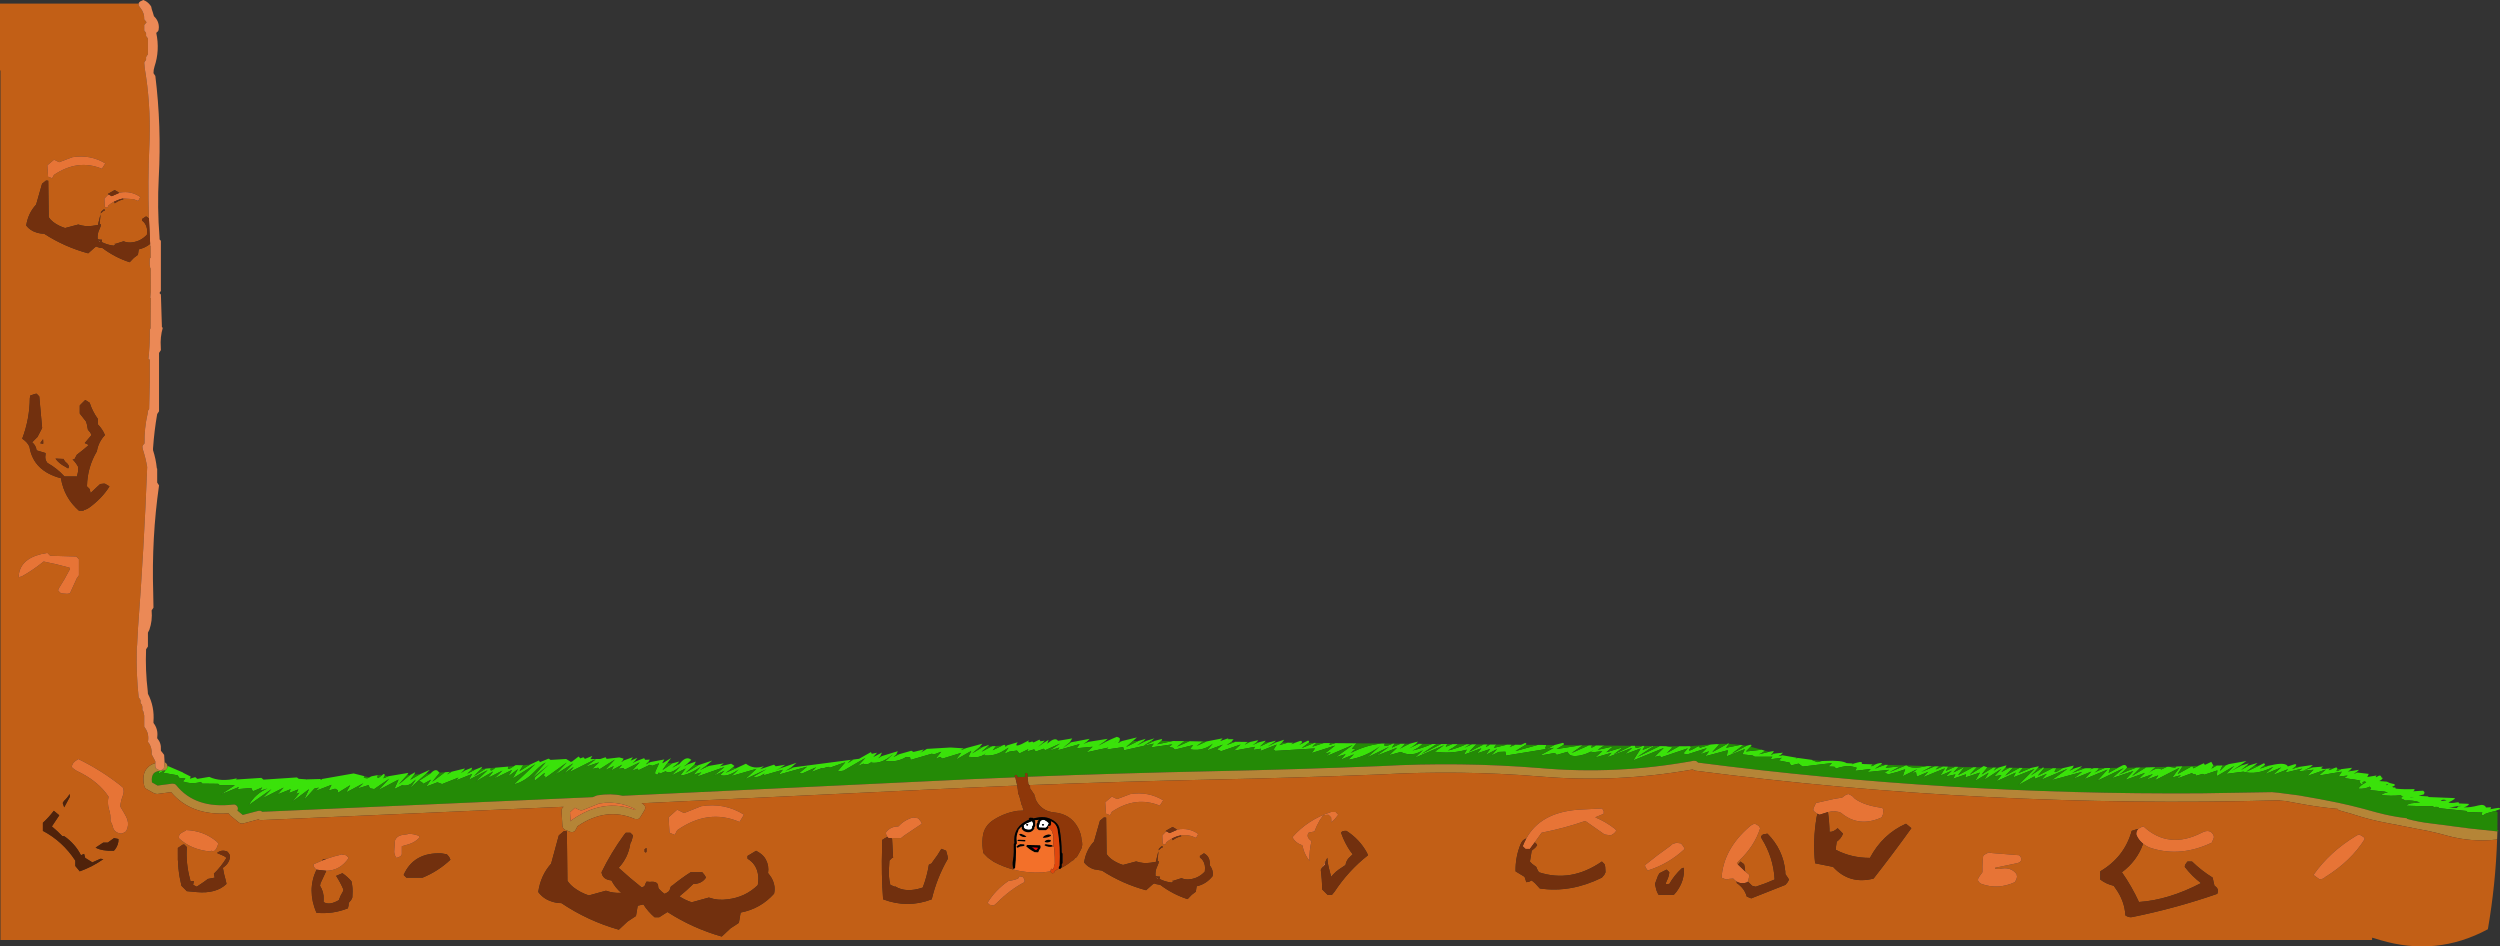 <?xml version="1.0" encoding="UTF-8" standalone="no"?>
<svg xmlns:xlink="http://www.w3.org/1999/xlink" height="510.85px" width="1349.5px" xmlns="http://www.w3.org/2000/svg">
  <rect width="100%" height="100%" fill="#333333" stroke="none"/>
  <g transform="matrix(1.0, 0.0, 0.0, 1.0, 675.3, 263.5)">
    <path d="M-584.45 150.1 L-576.4 153.55 -576.55 153.65 -576.05 153.85 -572.35 155.7 -572.8 156.85 -569.9 156.0 -568.8 156.95 -562.35 155.85 Q-556.35 158.7 -547.7 156.7 -547.45 156.6 -547.6 157.15 L-547.65 157.25 -547.85 157.45 -547.3 157.25 -534.2 156.4 -533.05 157.35 -515.0 156.15 -514.05 156.9 -509.8 157.2 -509.85 157.4 -509.55 157.2 -502.3 157.0 -502.05 157.45 -501.45 157.0 -484.4 154.0 -478.55 155.5 -478.95 156.4 -477.05 156.65 -474.6 155.5 -471.4 154.9 -471.35 155.0 Q-472.3 157.8 -468.95 154.85 L-468.15 154.25 Q-467.75 154.35 -467.55 154.8 L-467.55 154.95 -467.7 155.2 -468.35 156.65 -465.55 155.5 -454.85 153.7 -455.55 154.9 -460.1 159.9 -453.85 154.8 -451.15 153.35 -451.7 154.65 -453.85 157.45 -448.5 154.4 -443.3 152.05 -445.35 154.2 -453.95 161.95 -450.8 157.25 -452.25 158.55 Q-454.8 161.1 -458.3 160.4 L-462.45 162.45 -460.15 157.3 -471.0 163.0 -465.2 156.85 -473.3 162.45 -475.65 162.0 -476.35 160.3 -482.2 162.15 -479.15 159.3 -488.4 164.25 -486.25 160.35 -493.15 164.6 -492.8 163.15 -494.4 162.25 -497.9 163.25 -496.35 160.15 -505.05 163.5 -503.15 161.65 -505.55 162.15 -511.15 168.3 -508.5 162.5 -517.45 169.2 -513.6 164.35 -515.5 165.1 -514.25 162.6 -519.25 164.6 -518.4 162.5 -525.5 165.35 -522.2 161.65 -533.5 167.35 -528.8 162.5 -541.0 171.1 Q-537.45 164.8 -530.85 162.1 L-534.95 163.4 -533.75 161.55 -538.8 163.65 -539.7 161.85 -547.05 162.5 -546.3 161.3 -556.2 165.4 -548.55 160.4 -556.75 160.35 -557.55 159.6 -566.15 159.5 -566.8 158.65 Q-572.25 160.0 -576.65 158.25 L-575.2 156.75 -578.55 156.4 -579.45 155.0 -586.95 153.7 -585.95 152.1 -585.55 151.75 Q-584.9 151.05 -584.9 150.15 L-584.9 150.1 -584.45 150.1 M-442.85 154.0 Q-440.0 150.9 -438.45 153.25 L-437.95 153.6 -441.95 158.5 -435.1 153.35 -432.5 153.15 -433.95 154.55 -431.45 153.05 -424.3 151.3 -425.1 152.5 -426.55 153.8 -424.35 152.4 -420.45 150.85 -420.85 152.1 -423.15 154.2 -418.7 151.9 -414.95 150.4 -415.65 151.6 -419.5 155.45 -413.1 151.4 -410.35 151.15 -410.35 151.2 Q-411.2 153.75 -407.85 150.9 L-400.9 150.3 -400.9 150.6 Q-402.05 152.9 -397.85 150.05 L-396.9 149.5 -392.9 149.6 -394.95 152.85 -389.3 149.3 -384.4 147.0 -383.85 147.9 -379.15 146.0 -378.1 146.7 -369.7 146.2 -367.55 147.5 -367.5 147.65 Q-366.9 148.0 -366.3 147.4 L-362.95 144.85 -362.05 145.9 -360.4 145.25 -359.55 146.15 -355.55 144.55 -356.6 146.25 -351.25 146.2 -348.4 145.25 -347.85 146.15 -341.05 145.35 -338.7 146.0 -339.1 146.95 -339.95 147.9 -338.5 146.95 -333.7 145.25 -334.9 147.1 -331.25 145.55 -332.55 147.3 -333.8 148.35 -331.8 147.35 -327.6 145.75 -327.05 146.65 -324.5 146.55 -325.3 147.75 -326.7 149.15 -324.2 147.85 -316.7 146.45 -317.7 148.25 -317.9 148.45 -317.2 148.25 -313.05 145.7 -315.05 148.4 -317.7 152.2 -312.45 148.6 -308.6 147.55 -309.7 148.75 -312.4 150.9 -308.55 148.85 Q-304.85 144.2 -302.15 146.7 L-304.65 149.1 -306.2 150.25 -304.15 149.15 -299.7 147.6 -300.55 149.4 -305.3 153.7 -298.35 149.55 -290.85 147.05 -294.1 149.85 -297.5 152.25 Q-295.35 151.05 -292.7 149.95 L-284.6 148.55 -286.7 150.2 -280.6 148.75 -278.85 149.95 -279.8 150.85 Q-281.6 152.4 -283.65 153.7 L-277.6 151.05 -272.65 148.75 Q-268.45 152.05 -262.9 150.05 L-264.75 151.55 -265.1 151.7 -264.45 151.55 -257.45 149.25 -256.6 150.15 -251.35 149.3 -254.5 151.3 -256.7 152.4 -254.15 151.25 -245.35 148.25 -248.3 150.85 -251.25 152.6 Q-249.05 151.75 -246.9 150.7 L-215.95 146.65 -217.75 148.5 -214.65 146.5 -211.6 146.1 -211.65 146.15 -211.55 146.1 -205.2 142.5 -204.7 143.4 -201.85 142.8 -203.95 145.2 -199.2 142.7 -200.15 144.75 -201.25 145.85 -199.35 144.65 -190.65 142.0 -191.5 143.8 -193.0 145.15 -189.85 143.6 -183.35 141.75 -182.2 142.4 -176.6 141.05 -177.9 142.45 -178.75 142.95 -177.7 142.4 -174.95 140.75 -162.2 140.0 -155.2 140.45 -156.6 141.45 -153.85 140.35 -145.0 137.95 -146.5 139.8 -150.55 143.2 -144.7 139.65 -141.35 138.55 -142.25 139.5 -145.45 142.3 -139.75 139.3 -137.65 139.2 -139.45 141.5 -134.35 139.0 -133.2 138.5 -132.7 138.9 -132.65 139.0 Q-132.85 140.05 -131.5 138.8 L-125.95 137.15 Q-128.9 141.15 -119.95 136.15 L-120.0 136.35 Q-120.85 137.85 -118.1 136.75 L-117.4 137.3 -114.2 135.75 -113.65 136.65 -111.35 136.3 -112.75 137.8 -114.95 139.65 -112.4 137.8 -109.25 135.85 -109.9 137.7 -110.1 137.9 -109.7 137.7 Q-105.65 134.2 -104.2 136.4 L-96.5 135.1 -97.85 137.25 -101.45 140.2 -97.15 137.2 -87.1 135.3 -88.75 136.95 -90.4 138.1 Q-89.1 137.4 -87.7 136.95 L-77.35 135.3 -79.0 136.75 -82.4 139.0 -78.0 136.7 Q-75.3 135.4 -72.45 134.25 -71.5 134.45 -70.85 135.0 -70.7 135.9 -71.05 136.6 L-71.75 137.6 -69.8 136.55 -61.6 134.55 -63.75 136.5 -67.45 139.75 -60.85 136.5 -56.85 135.3 -57.95 136.45 -61.55 138.85 -56.7 136.45 -52.1 135.05 -53.9 136.45 -58.1 139.15 -52.15 136.45 -48.0 135.35 -48.35 136.45 -50.65 138.3 -42.2 136.5 -35.9 136.55 -40.0 139.6 -33.2 136.6 -25.9 136.75 -29.4 139.2 -24.1 136.75 -15.35 135.05 -16.65 136.55 -12.1 134.95 -12.6 135.5 -9.4 135.55 -10.7 137.1 -13.15 138.7 -8.4 136.9 -1.8 137.0 -3.4 138.5 -0.7 137.05 3.9 136.05 3.1 137.1 Q2.05 138.1 0.7 138.75 L4.35 137.15 7.9 136.3 7.25 137.2 4.85 139.45 9.6 137.25 13.4 136.3 12.4 137.3 9.0 139.45 13.3 137.3 17.9 135.8 16.75 137.35 15.3 138.75 19.8 137.4 22.75 137.45 21.7 138.25 23.75 137.45 25.35 136.85 Q27.9 135.8 27.4 137.5 L26.1 138.6 28.25 137.5 30.8 136.25 Q31.9 136.75 30.95 137.55 L27.3 140.35 34.05 137.55 35.25 137.55 33.05 139.6 39.25 137.6 42.65 137.6 42.35 138.65 45.5 137.65 56.9 137.75 54.5 140.6 56.4 140.8 53.75 143.0 Q62.05 138.65 70.6 137.85 L72.15 137.85 72.2 138.0 Q70.95 140.4 76.55 137.9 L77.55 137.9 76.0 140.1 80.75 137.95 83.15 137.95 Q81.95 139.65 80.15 140.8 82.8 139.25 85.55 138.0 L90.15 136.8 89.1 138.0 Q87.45 139.5 85.4 140.5 L90.55 138.0 92.6 138.05 Q90.35 140.4 87.1 141.65 92.55 140.35 97.75 138.1 L100.2 138.1 91.9 143.55 102.6 138.15 105.9 138.15 105.1 139.65 108.65 138.2 111.75 138.2 Q109.25 140.1 106.3 141.65 111.4 140.4 116.2 138.25 L118.3 138.3 115.15 140.15 119.2 138.3 121.65 138.3 117.7 142.3 125.6 138.35 127.65 138.35 127.35 138.85 Q125.75 140.6 129.05 138.4 L132.35 138.4 131.1 140.2 138.2 138.45 140.6 138.5 Q140.35 139.4 139.4 139.85 L142.7 138.5 145.8 138.55 148.05 137.5 Q149.1 137.95 148.2 138.55 L142.7 141.95 154.85 138.6 159.35 138.65 159.45 138.9 Q157.1 142.55 163.75 138.7 L168.3 137.5 Q169.5 137.95 168.4 138.75 L164.9 140.85 177.75 138.85 179.05 138.85 173.0 143.0 182.35 138.85 184.1 138.9 184.05 139.0 Q182.65 141.15 186.15 138.9 L190.6 138.95 187.15 141.25 195.4 139.45 191.75 142.6 200.9 139.8 195.7 143.8 205.35 139.1 207.25 139.1 207.45 139.5 Q207.3 141.1 211.3 139.15 L212.55 139.15 211.35 141.35 216.65 139.2 217.45 139.2 208.4 145.15 220.6 139.25 224.05 139.3 227.55 139.95 224.45 143.0 231.05 139.35 237.0 139.3 Q237.8 139.7 237.25 140.3 234.4 143.45 241.55 139.25 L242.4 140.15 248.1 138.4 251.4 138.15 252.8 138.25 249.0 142.5 257.15 138.05 257.55 137.75 258.05 138.05 256.4 140.15 264.15 138.6 265.65 138.8 259.25 143.5 267.4 139.1 269.6 138.5 Q270.65 138.75 269.65 139.6 L267.15 142.15 275.65 141.2 277.35 141.75 Q275.95 143.0 274.05 143.7 L279.5 142.35 282.25 141.9 281.65 142.95 280.6 143.95 282.75 143.25 287.15 142.8 285.95 144.0 284.7 144.7 286.9 144.2 294.65 145.55 293.8 145.85 295.3 145.65 302.6 146.65 305.6 147.9 308.1 147.3 309.9 147.25 Q318.8 146.8 321.5 148.45 L321.25 148.55 321.55 148.45 324.85 148.65 324.2 149.15 Q324.8 148.85 325.45 148.65 L327.45 148.1 Q330.25 147.3 329.7 148.85 L329.6 149.0 329.85 148.85 331.1 148.95 331.15 149.0 331.25 148.95 335.35 149.1 335.35 149.15 Q333.95 151.1 336.95 149.15 338.25 148.55 339.6 148.4 341.3 148.15 340.0 149.25 L336.75 151.5 Q339.5 150.25 342.45 149.35 L344.0 149.4 342.6 150.95 350.5 150.15 344.5 153.4 353.35 149.7 354.05 149.7 354.4 150.0 Q357.45 151.7 364.8 150.05 L367.65 150.1 Q364.75 151.6 361.75 153.25 L369.05 150.15 371.4 150.2 369.5 151.9 373.5 150.25 376.35 150.35 375.05 152.65 380.1 150.4 381.95 150.45 379.1 153.5 385.0 150.55 385.05 150.5 385.1 150.55 381.65 154.95 389.75 150.65 391.8 150.65 387.95 154.7 394.35 150.7 395.55 150.0 397.5 150.75 394.35 154.6 400.65 150.8 402.3 150.85 400.8 152.6 Q402.1 151.6 403.55 150.85 L407.8 149.6 407.25 150.9 405.0 153.35 Q407.1 152.1 409.4 150.95 L411.3 150.95 407.1 155.2 414.85 151.0 416.65 151.05 414.25 153.85 420.8 151.1 425.25 150.1 424.8 151.1 Q423.05 153.35 420.85 155.15 L426.95 151.15 427.55 150.75 Q427.9 150.85 428.1 151.15 L424.75 155.2 432.75 151.15 434.6 151.2 434.7 151.35 Q431.8 155.3 438.05 151.2 L444.15 149.75 443.4 151.2 441.75 152.6 444.65 151.2 448.65 150.05 447.4 151.2 443.3 153.75 Q446.65 152.4 450.15 151.2 L453.85 151.15 453.0 151.85 454.85 151.15 457.7 151.15 Q456.9 152.65 455.15 153.6 457.85 152.25 460.8 151.1 L463.85 151.05 462.9 153.7 467.85 151.0 469.7 150.05 Q472.3 148.5 472.9 150.95 471.0 153.2 468.4 154.7 473.0 152.55 477.9 150.85 L480.2 150.8 475.6 155.4 483.1 150.75 488.25 150.6 484.5 153.8 Q488.8 150.25 491.45 151.85 L494.35 150.45 495.5 150.4 498.75 150.95 499.6 150.25 502.85 150.15 500.2 154.35 508.1 150.0 508.75 151.25 Q510.0 150.6 511.3 149.9 L514.35 148.5 514.9 149.4 518.35 147.75 519.5 149.75 518.4 151.45 521.3 149.75 524.45 149.7 522.95 152.7 526.05 149.7 527.9 148.95 537.35 147.3 533.85 149.7 529.25 152.7 Q531.85 151.15 534.65 149.7 L538.6 148.55 537.55 149.7 534.35 152.2 538.7 149.7 543.35 148.3 541.7 149.75 537.1 153.15 544.15 149.8 546.75 148.5 Q547.95 149.05 546.75 149.85 L544.55 151.45 549.1 149.9 552.45 149.2 Q558.5 148.05 559.7 150.2 L559.3 150.4 559.8 150.2 561.7 149.55 Q565.3 148.2 563.7 150.35 L562.0 151.6 565.95 150.45 573.2 149.4 571.8 150.7 568.2 152.45 573.1 150.75 578.75 150.3 Q575.5 152.15 582.6 151.3 L582.35 151.6 Q580.65 152.95 584.0 151.4 L585.75 150.75 Q586.4 150.95 586.4 151.55 L586.25 151.85 Q585.3 153.75 588.4 151.7 L594.35 150.95 593.1 152.4 592.1 152.9 594.2 152.65 598.1 152.05 596.65 153.35 595.25 154.25 597.1 153.5 603.35 154.25 602.6 155.85 602.5 155.95 602.7 155.9 607.6 155.1 Q606.55 156.55 607.85 155.75 609.9 154.35 610.2 156.2 L610.5 156.2 610.85 156.55 Q610.4 157.45 609.4 157.9 L609.05 158.1 613.15 158.45 Q614.55 159.25 616.15 159.55 L617.15 159.75 617.4 160.15 617.4 160.45 Q617.0 160.95 616.15 161.0 616.1 161.8 617.6 161.55 L617.85 161.9 617.85 162.2 Q622.6 162.7 627.8 162.45 L628.15 162.75 Q627.95 163.4 627.25 163.65 L632.7 163.3 633.35 164.0 Q633.6 164.55 633.2 165.0 L633.05 165.3 630.25 166.1 635.35 166.4 635.7 166.75 649.55 167.3 649.9 167.65 Q648.25 168.8 646.35 169.65 647.8 170.25 650.8 169.65 L651.8 169.55 652.0 169.9 652.0 170.2 657.1 170.4 657.45 170.75 Q656.35 171.9 654.55 172.3 658.0 172.5 662.65 171.25 665.8 170.4 666.65 172.4 L668.45 172.3 669.1 172.2 669.4 172.5 Q669.25 173.2 668.55 173.4 L672.2 172.75 673.3 172.6 673.95 172.65 674.2 173.0 674.2 173.3 671.25 174.35 667.75 175.3 Q666.25 175.65 665.1 176.65 L664.3 176.3 Q664.2 175.75 664.55 175.3 L664.75 175.1 656.55 174.85 656.35 174.5 656.35 174.3 641.25 172.75 Q641.1 171.7 638.35 172.2 L638.15 171.85 638.15 171.65 Q630.8 171.75 623.5 171.4 624.9 170.1 627.45 170.0 L631.05 169.65 Q627.15 168.3 622.8 168.65 L622.55 168.35 622.25 168.1 Q621.3 168.05 620.85 167.4 620.75 166.85 621.4 166.75 L622.05 166.65 621.05 166.4 620.9 166.05 620.9 165.95 620.85 165.75 620.4 165.8 Q615.1 166.35 610.15 165.65 611.35 164.45 613.7 164.3 L611.9 163.8 603.95 163.0 604.35 162.35 604.65 162.0 604.0 161.3 603.95 161.1 Q601.05 162.5 598.0 162.25 L597.75 162.1 Q598.85 160.5 600.9 159.4 L602.0 158.7 601.05 158.3 Q600.5 158.45 599.95 158.75 L600.1 159.1 600.2 159.45 599.85 159.75 599.3 159.75 598.35 158.7 598.2 158.45 598.95 158.0 598.15 157.8 598.15 157.65 596.9 157.5 593.85 157.0 593.8 157.05 590.15 156.5 591.95 155.15 587.05 155.7 588.8 153.05 576.35 155.15 580.25 151.85 570.1 155.4 573.55 152.0 565.3 152.9 567.5 151.35 558.15 153.6 559.8 151.7 551.5 154.9 556.1 150.75 547.35 154.4 551.85 150.45 Q542.45 155.15 535.65 153.05 L526.4 154.25 530.8 149.95 521.25 155.5 521.65 152.35 514.65 154.7 513.75 154.25 510.15 155.25 510.0 154.8 509.9 154.6 509.7 154.4 509.35 154.45 508.9 154.55 507.85 153.85 499.75 156.85 502.0 154.9 497.3 156.2 501.15 150.95 487.9 157.75 489.75 155.05 483.5 157.35 486.8 154.35 479.0 157.1 482.55 153.7 471.95 157.5 476.3 152.7 464.7 156.6 471.05 151.15 456.75 158.0 462.35 151.9 449.9 157.1 453.65 153.0 443.9 156.9 448.65 153.15 432.15 157.65 440.8 151.45 426.65 157.4 429.55 154.2 423.3 156.85 422.95 155.55 414.2 160.3 422.9 151.6 411.4 156.15 412.85 153.5 402.5 158.2 405.1 154.85 401.2 155.6 405.1 151.45 395.9 157.4 398.15 153.65 390.95 158.0 393.45 153.55 385.5 156.2 386.0 154.45 378.9 156.9 380.3 154.5 375.05 155.65 378.35 152.5 372.15 155.15 374.6 151.2 362.65 156.1 365.6 153.1 359.4 155.75 358.95 153.35 356.8 153.8 359.65 151.65 351.8 155.5 353.1 151.75 Q349.0 153.3 344.9 154.25 343.25 154.6 342.15 153.45 L344.5 152.05 332.9 153.25 334.5 151.6 326.15 152.6 326.95 150.95 Q324.5 150.1 322.0 150.0 318.85 150.3 315.8 151.35 L314.9 150.4 311.65 150.25 313.6 148.4 297.75 150.3 295.6 148.7 291.45 149.7 290.7 148.15 284.9 147.0 286.5 145.55 280.45 146.35 281.4 145.0 271.95 145.0 270.75 144.3 265.25 143.7 266.6 140.85 256.8 144.75 257.4 141.45 245.25 144.7 247.25 142.05 242.65 143.65 246.0 140.35 235.4 143.75 233.3 143.25 235.8 140.45 221.25 145.35 220.8 144.45 217.65 145.15 222.8 140.25 206.35 146.95 210.4 140.5 201.85 143.65 205.85 140.15 192.45 145.25 194.6 142.85 185.8 145.4 189.6 142.0 182.9 142.75 184.9 141.4 Q181.9 143.3 178.35 144.15 171.8 145.65 170.95 142.3 L165.05 144.0 164.0 142.95 155.8 144.4 163.5 140.15 137.65 144.35 137.3 142.25 133.7 142.4 129.65 144.4 132.85 140.85 126.7 144.0 129.1 140.8 122.15 143.15 124.35 140.4 114.9 143.9 116.5 141.15 114.85 141.6 Q107.15 143.45 99.15 142.25 L104.3 138.7 88.45 145.55 92.9 141.35 Q90.8 142.75 88.4 143.4 84.4 144.2 80.9 142.4 L74.55 144.15 78.9 140.1 67.65 144.5 74.5 139.65 62.65 145.4 69.5 139.4 Q61.9 145.15 52.4 146.65 L55.6 143.65 48.45 146.6 51.1 143.6 45.75 145.25 54.9 138.65 40.65 144.75 43.05 142.5 39.65 143.4 45.4 138.95 32.75 143.0 34.55 140.5 12.8 141.85 13.0 141.6 13.05 141.45 13.0 141.4 12.65 141.3 12.0 141.35 13.9 138.4 5.0 141.95 5.4 140.65 1.35 141.3 2.05 139.65 -9.3 141.75 -5.65 138.4 -16.1 142.0 -18.35 141.0 -15.2 138.45 -23.85 141.65 -20.6 137.9 Q-22.6 139.55 -25.0 140.4 -28.85 141.85 -33.0 140.95 L-31.25 138.7 -41.1 141.15 -42.1 140.15 -44.35 139.75 -42.45 138.3 -54.0 139.95 -52.5 137.9 -68.45 141.5 -69.05 139.8 -78.35 141.15 -77.0 140.05 -88.8 142.6 -85.5 139.6 -94.1 140.4 -92.5 138.15 -104.3 141.5 -103.45 140.0 -108.85 141.75 -103.0 137.85 -111.2 141.5 -111.85 140.65 -116.25 142.2 -117.05 141.0 Q-122.25 142.65 -120.7 141.7 L-120.25 141.05 -120.2 140.9 -125.05 143.25 -126.35 141.65 -130.35 142.2 -133.25 143.5 -130.9 140.1 -134.0 142.0 Q-138.85 144.85 -144.35 144.25 L-143.15 143.1 Q-145.35 145.1 -148.6 145.25 L-152.55 145.05 -151.0 141.85 -159.35 146.6 -156.45 142.9 -166.55 146.0 -167.85 145.1 -170.35 146.15 -167.2 142.3 -171.2 143.75 -172.25 143.35 -183.75 146.7 -184.05 145.3 -186.35 145.25 -186.0 145.0 Q-187.4 146.0 -189.15 146.55 -193.1 148.0 -197.35 147.25 L-193.65 144.05 -193.25 143.65 -193.8 144.05 Q-199.4 149.0 -205.1 148.15 L-204.65 147.55 Q-206.7 149.75 -209.35 148.75 L-212.35 150.15 -208.25 145.7 -208.0 145.45 -208.4 145.75 -219.95 152.5 -223.3 153.0 -219.0 147.95 -227.6 151.0 Q-226.95 149.8 -231.2 151.35 L-231.6 151.1 -237.35 153.25 -234.7 150.65 -242.45 154.1 -243.75 153.7 -239.65 150.35 -254.85 154.6 -252.7 152.0 -263.35 155.1 Q-261.75 153.4 -263.6 154.65 -266.3 156.45 -268.6 155.75 L-261.45 151.65 -273.1 157.15 -266.95 151.5 -280.45 155.4 -276.5 151.8 Q-282.75 156.25 -286.55 154.85 L-284.15 152.5 -290.0 155.25 -284.25 150.55 -299.1 155.75 -296.7 153.4 -301.0 154.75 -297.1 150.4 -297.4 150.6 Q-303.3 154.75 -308.1 155.15 L-305.15 151.3 -312.85 155.15 -307.75 149.9 Q-313.7 154.9 -316.0 152.85 L-319.25 154.2 -319.55 153.35 -319.7 153.6 -320.05 154.2 -320.25 154.6 Q-322.7 154.85 -320.95 151.6 L-319.5 148.5 -323.15 149.85 -324.55 149.35 -330.6 152.25 -331.2 151.4 -334.25 152.65 -329.95 147.95 -338.1 152.0 -338.7 151.15 -341.45 151.5 -339.45 149.25 -345.3 152.4 -344.0 150.05 -348.75 152.25 -343.65 146.75 -343.15 146.25 -343.8 146.75 -351.65 151.75 -352.45 150.9 -355.75 151.6 -351.9 148.0 -359.3 150.5 -354.2 146.75 -353.6 146.25 Q-354.3 146.45 -354.95 146.8 L-367.75 153.25 -365.6 150.45 -371.05 154.15 -365.85 148.5 -375.55 154.65 -369.35 148.1 -380.95 156.45 -381.05 155.5 -381.15 155.5 -381.5 155.3 -381.8 155.0 Q-380.0 152.4 -383.55 155.5 L-386.4 157.75 Q-387.45 156.9 -385.9 155.5 L-378.95 149.2 -388.55 157.15 -381.25 148.65 -380.6 147.95 -381.8 148.7 Q-384.45 150.55 -386.65 152.9 -392.1 158.55 -397.9 159.9 L-386.4 149.05 -386.1 148.9 -386.45 149.05 -398.55 156.75 -395.7 151.65 -401.05 155.65 -398.9 152.1 -408.5 156.75 -404.05 152.45 -411.8 156.4 -409.05 152.9 -418.55 158.4 -412.05 152.2 -422.2 157.45 -420.4 154.25 -429.05 157.75 -427.85 156.25 -436.65 159.75 -439.2 158.8 -445.25 161.1 -442.6 157.35 -446.75 159.6 Q-448.0 157.95 -449.55 158.25 L-442.85 154.0 M648.0 172.25 L646.55 172.4 650.9 172.65 651.35 172.1 651.65 171.75 653.55 171.55 651.9 171.55 648.0 172.25 M598.1 158.9 L598.15 158.9 598.1 158.9 M642.65 168.75 L642.8 168.85 645.35 168.55 Q643.95 167.8 642.25 168.55 L642.65 168.75 M613.4 160.2 L613.85 160.1 Q613.6 159.75 613.05 159.9 L612.95 160.0 Q612.2 160.6 613.4 160.2 M626.05 167.0 L625.6 167.1 627.6 167.1 626.25 167.0 626.05 167.0 M145.8 138.55 Q145.65 138.6 145.55 138.7 145.7 138.6 145.8 138.55 M-94.45 137.1 L-94.15 136.9 -94.65 137.1 -94.9 137.25 -94.45 137.1 M-589.1 152.55 L-587.1 152.4 -586.75 152.4 -589.85 154.15 -589.45 153.2 -589.1 152.55 M-72.8 136.6 L-72.65 136.5 -72.85 136.6 -74.15 137.7 -72.8 136.6" fill="#3ae20a" fill-rule="evenodd" stroke="none"/>
    <path d="M-584.9 150.1 L-584.45 150.1 -584.9 150.1 M-576.4 153.55 L-576.05 153.85 -576.55 153.65 -576.4 153.55 M-547.65 157.25 L-547.3 157.25 -547.85 157.45 -547.65 157.25 M-509.8 157.2 L-509.55 157.2 -509.85 157.4 -509.8 157.2 M-502.3 157.0 L-501.45 157.0 -502.05 157.45 -502.3 157.0 M-478.55 155.5 L-476.25 156.1 -474.6 155.5 -477.05 156.65 -478.95 156.4 -478.55 155.5 M-471.4 154.9 L-468.95 154.85 Q-472.3 157.8 -471.35 155.0 L-471.4 154.9 M-467.7 155.2 L-465.55 155.5 -468.35 156.65 -467.7 155.2 M-455.55 154.9 L-453.85 154.8 -460.1 159.9 -455.55 154.9 M-451.7 154.65 L-448.5 154.4 -453.85 157.45 -451.7 154.65 M-445.35 154.2 L-442.85 154.0 -449.55 158.25 Q-448.0 157.95 -446.75 159.6 L-442.6 157.35 -445.25 161.1 -439.2 158.8 -436.65 159.75 -427.85 156.25 -429.05 157.75 -420.4 154.25 -422.2 157.45 -412.05 152.2 -418.55 158.4 -409.05 152.9 -411.8 156.4 -404.05 152.45 -408.5 156.75 -398.9 152.1 -401.05 155.65 -395.7 151.65 -398.55 156.75 -386.45 149.05 -386.4 149.05 -397.9 159.9 Q-392.1 158.55 -386.65 152.9 -384.45 150.55 -381.8 148.7 L-381.25 148.65 -388.55 157.15 -378.95 149.2 -385.9 155.5 Q-387.45 156.9 -386.4 157.75 L-383.55 155.5 Q-380.0 152.4 -381.8 155.0 L-381.5 155.3 -381.15 155.5 -381.05 155.5 -380.95 156.45 -369.35 148.1 -375.55 154.65 -365.85 148.5 -371.05 154.15 -365.6 150.45 -367.75 153.25 -354.95 146.8 -354.2 146.75 -359.3 150.5 -351.9 148.0 -355.75 151.6 -352.45 150.9 -351.65 151.75 -343.8 146.75 -343.65 146.75 -348.75 152.25 -344.0 150.05 -345.3 152.4 -339.45 149.25 -341.45 151.5 -338.7 151.15 -338.1 152.0 -329.95 147.95 -334.25 152.65 -331.2 151.4 -330.6 152.25 -324.55 149.35 -323.15 149.85 -319.5 148.5 -320.95 151.6 Q-322.7 154.85 -320.25 154.6 L-320.05 154.2 -319.7 153.6 -319.55 153.35 -319.25 154.2 -316.0 152.85 Q-313.7 154.9 -307.75 149.9 L-312.85 155.15 -305.15 151.3 -308.1 155.15 Q-303.3 154.75 -297.4 150.6 L-297.1 150.4 -301.0 154.75 -296.7 153.4 -299.1 155.75 -284.25 150.55 -290.0 155.25 -284.15 152.5 -286.55 154.85 Q-282.75 156.25 -276.5 151.8 L-280.45 155.4 -266.95 151.5 -273.1 157.15 -261.45 151.65 -268.6 155.75 Q-266.3 156.45 -263.6 154.65 -261.75 153.4 -263.35 155.1 L-252.7 152.0 -254.85 154.6 -239.65 150.35 -243.75 153.7 -242.45 154.1 -234.7 150.65 -237.35 153.25 -231.6 151.1 -231.2 151.35 Q-226.95 149.8 -227.6 151.0 L-219.0 147.95 -223.3 153.0 -219.95 152.5 -208.4 145.75 -208.25 145.7 -212.35 150.15 -209.35 148.75 Q-206.7 149.75 -204.65 147.55 L-205.1 148.15 Q-199.4 149.0 -193.8 144.05 L-193.65 144.05 -197.35 147.25 Q-193.1 148.0 -189.15 146.55 -187.4 146.0 -186.0 145.0 L-186.35 145.25 -184.05 145.3 -183.75 146.7 -172.25 143.35 -171.2 143.75 -167.2 142.3 -170.35 146.15 -167.85 145.1 -166.55 146.0 -156.45 142.9 -159.35 146.6 -151.0 141.85 -152.55 145.05 -148.6 145.25 Q-145.35 145.1 -143.15 143.1 L-144.35 144.25 Q-138.85 144.85 -134.0 142.0 L-130.9 140.1 -133.25 143.5 -130.35 142.2 -126.35 141.65 -125.05 143.25 -120.2 140.9 -120.25 141.05 -120.7 141.7 Q-122.25 142.65 -117.05 141.0 L-116.25 142.2 -111.85 140.65 -111.2 141.5 -103.0 137.85 -108.85 141.75 -103.45 140.0 -104.3 141.5 -92.5 138.15 -94.1 140.4 -85.5 139.6 -88.8 142.6 -77.0 140.05 -78.35 141.15 -69.05 139.8 -68.45 141.5 -52.5 137.9 -54.0 139.95 -42.45 138.3 -44.35 139.75 -42.1 140.15 -41.1 141.15 -31.25 138.7 -33.0 140.95 Q-28.85 141.85 -25.0 140.4 -22.6 139.55 -20.6 137.9 L-23.85 141.65 -15.2 138.45 -18.35 141.0 -16.1 142.0 -5.65 138.4 -9.3 141.75 2.05 139.65 1.35 141.3 5.4 140.65 5.0 141.95 13.9 138.4 12.0 141.35 12.65 141.3 13.0 141.4 13.05 141.45 13.0 141.6 12.8 141.85 34.55 140.5 32.75 143.0 45.4 138.95 39.65 143.4 43.05 142.5 40.65 144.75 54.9 138.65 45.75 145.25 51.1 143.6 48.45 146.6 55.6 143.65 52.4 146.65 Q61.9 145.15 69.5 139.4 L62.65 145.4 74.5 139.65 67.65 144.5 78.9 140.1 74.55 144.15 80.9 142.4 Q84.4 144.2 88.4 143.4 90.8 142.75 92.9 141.35 L88.45 145.55 104.3 138.7 99.15 142.25 Q107.15 143.45 114.85 141.6 L116.5 141.15 114.9 143.9 124.35 140.4 122.15 143.15 129.1 140.8 126.7 144.0 132.85 140.85 129.65 144.4 133.7 142.4 137.3 142.25 137.65 144.35 163.5 140.15 155.8 144.4 164.0 142.95 165.05 144.0 170.95 142.3 Q171.8 145.65 178.35 144.15 181.9 143.3 184.9 141.4 L182.9 142.75 189.6 142.0 185.8 145.4 194.6 142.85 192.45 145.25 205.85 140.15 201.85 143.65 210.4 140.5 206.35 146.95 222.8 140.25 217.65 145.15 220.8 144.45 221.25 145.35 235.8 140.45 233.3 143.25 235.4 143.75 246.0 140.35 242.65 143.65 247.25 142.05 245.25 144.7 257.4 141.45 256.8 144.75 266.6 140.85 265.25 143.7 270.75 144.3 271.95 145.0 281.4 145.0 280.45 146.35 286.5 145.55 284.9 147.0 290.7 148.15 291.45 149.7 295.6 148.7 297.75 150.3 313.6 148.4 311.65 150.25 314.9 150.4 315.8 151.35 Q318.85 150.3 322.0 150.0 324.5 150.1 326.95 150.95 L326.15 152.6 334.5 151.6 332.9 153.25 344.5 152.05 342.15 153.45 Q343.25 154.6 344.9 154.25 349.0 153.3 353.1 151.75 L351.8 155.5 359.65 151.65 356.8 153.8 358.95 153.35 359.4 155.75 365.6 153.1 362.65 156.1 374.6 151.2 372.15 155.15 378.35 152.5 375.05 155.65 380.3 154.5 378.9 156.9 386.0 154.45 385.5 156.2 393.45 153.55 390.95 158.0 398.15 153.65 395.9 157.4 405.1 151.45 401.2 155.6 405.1 154.85 402.5 158.2 412.85 153.5 411.4 156.15 422.9 151.6 414.2 160.3 422.95 155.55 423.3 156.85 429.55 154.2 426.65 157.4 440.8 151.45 432.15 157.65 448.65 153.15 443.9 156.9 453.65 153.0 449.9 157.1 462.35 151.9 456.75 158.0 471.05 151.15 464.7 156.6 476.3 152.7 471.95 157.5 482.55 153.7 479.0 157.1 486.8 154.35 483.5 157.35 489.75 155.05 487.9 157.75 501.15 150.95 497.3 156.2 502.0 154.9 499.75 156.85 507.85 153.85 508.9 154.55 509.35 154.45 509.7 154.4 509.9 154.6 510.0 154.8 510.15 155.25 513.75 154.25 514.65 154.7 521.65 152.35 521.25 155.5 530.8 149.95 526.4 154.25 535.65 153.05 Q542.45 155.15 551.85 150.45 L547.35 154.4 556.1 150.75 551.5 154.9 559.8 151.7 558.15 153.6 567.5 151.35 565.3 152.9 573.55 152.0 570.1 155.4 580.25 151.85 576.35 155.15 588.8 153.05 587.05 155.7 591.95 155.15 590.15 156.5 593.8 157.05 593.85 157.0 596.9 157.5 598.15 157.65 598.15 157.8 598.95 158.0 598.2 158.45 598.35 158.7 599.3 159.75 599.85 159.75 600.2 159.45 600.1 159.1 599.95 158.75 Q600.5 158.45 601.05 158.3 L602.0 158.7 600.9 159.4 Q598.85 160.5 597.75 162.1 L598.0 162.25 Q601.05 162.5 603.95 161.1 L604.0 161.3 604.65 162.0 604.35 162.35 603.95 163.0 611.9 163.8 613.7 164.3 Q611.35 164.45 610.15 165.65 615.1 166.35 620.4 165.8 L620.9 165.95 620.9 166.05 621.05 166.4 622.05 166.65 621.4 166.75 Q620.75 166.85 620.85 167.4 621.3 168.05 622.25 168.1 L622.55 168.35 622.8 168.65 Q627.15 168.3 631.05 169.65 L627.45 170.0 Q624.9 170.1 623.5 171.4 630.8 171.75 638.15 171.65 L638.15 171.85 638.35 172.2 Q641.1 171.7 641.25 172.75 L656.35 174.3 656.35 174.5 656.55 174.85 664.75 175.1 664.55 175.3 Q664.2 175.75 664.3 176.3 L665.1 176.65 Q666.25 175.65 667.75 175.3 L671.25 174.35 672.2 174.4 672.45 174.8 672.85 174.8 672.8 184.55 673.1 184.6 673.3 185.0 673.3 185.3 672.8 185.3 657.4 183.65 637.05 181.0 Q630.3 180.25 623.95 178.5 L624.0 178.2 Q615.8 177.25 607.8 175.1 L606.7 174.8 Q593.55 171.0 580.2 168.5 L576.55 167.8 565.55 165.85 554.35 164.4 551.15 164.1 515.4 164.7 512.3 164.75 Q376.1 165.6 241.3 148.15 L241.3 148.1 240.3 147.3 239.0 147.15 Q197.55 154.8 155.85 151.1 112.85 147.65 69.65 150.05 24.65 151.85 -20.55 152.8 -70.6 153.85 -120.65 155.8 L-120.7 154.2 -121.05 153.8 -121.3 153.85 -121.9 154.05 -121.9 154.4 -121.85 155.85 -125.8 156.05 -126.0 156.05 -126.05 155.85 Q-126.2 155.2 -126.75 154.75 L-126.95 154.8 -127.6 155.25 -127.55 155.6 -127.3 156.1 -151.1 157.1 -339.2 166.05 Q-345.6 164.65 -352.7 165.8 L-353.15 165.9 -355.35 166.8 -533.8 174.7 -533.8 174.65 Q-534.25 174.3 -534.8 174.15 L-535.85 174.2 -544.25 176.4 -547.15 174.05 -547.0 173.7 Q-546.75 172.95 -547.0 172.25 -547.3 171.5 -547.95 171.1 -548.65 170.65 -549.4 170.8 -569.95 173.2 -580.2 160.3 -580.6 159.85 -581.15 159.65 L-582.3 159.5 -590.25 160.55 -593.25 158.85 -593.3 158.55 Q-593.65 155.5 -592.3 153.95 -591.2 152.9 -589.1 152.55 L-589.45 153.2 -589.85 154.15 -586.75 152.4 -585.95 152.1 -586.95 153.7 -579.45 155.0 -578.55 156.4 -575.2 156.75 -576.65 158.25 Q-572.25 160.0 -566.8 158.65 L-566.15 159.5 -557.55 159.6 -556.75 160.35 -548.55 160.4 -556.2 165.4 -546.3 161.3 -547.05 162.5 -539.7 161.85 -538.8 163.65 -533.75 161.55 -534.95 163.4 -530.85 162.1 Q-537.45 164.8 -541.0 171.1 L-528.8 162.5 -533.5 167.35 -522.2 161.65 -525.5 165.35 -518.4 162.5 -519.25 164.6 -514.25 162.6 -515.5 165.1 -513.6 164.35 -517.45 169.2 -508.5 162.5 -511.15 168.3 -505.55 162.15 -503.15 161.65 -505.05 163.5 -496.35 160.15 -497.9 163.25 -494.4 162.25 -492.8 163.15 -493.15 164.6 -486.25 160.35 -488.4 164.25 -479.15 159.3 -482.2 162.15 -476.35 160.3 -475.65 162.0 -473.3 162.45 -465.2 156.85 -471.0 163.0 -460.15 157.3 -462.45 162.45 -458.3 160.4 Q-454.8 161.1 -452.25 158.55 L-450.8 157.25 -453.95 161.95 -445.35 154.2 M-437.95 153.6 L-435.1 153.35 -441.95 158.5 -437.95 153.6 M-432.5 153.15 L-431.45 153.05 -433.95 154.55 -432.5 153.15 M-425.1 152.5 L-424.35 152.4 -426.55 153.8 -425.1 152.5 M-420.85 152.1 L-418.7 151.9 -423.15 154.2 -420.85 152.1 M-415.65 151.6 L-413.1 151.4 -419.5 155.45 -415.65 151.6 M-410.35 151.15 L-407.85 150.9 Q-411.2 153.75 -410.35 151.2 L-410.35 151.15 M-400.9 150.3 L-397.85 150.05 Q-402.05 152.9 -400.9 150.6 L-400.9 150.3 M-392.9 149.6 L-389.3 149.3 -394.95 152.85 -392.9 149.6 M-367.55 147.5 L-366.3 147.4 Q-366.9 148.0 -367.5 147.65 L-367.55 147.5 M-339.1 146.95 L-338.5 146.95 -339.95 147.9 -339.1 146.95 M-332.55 147.3 L-331.8 147.35 -333.8 148.35 -332.55 147.3 M-325.3 147.75 L-324.2 147.85 -326.7 149.15 -325.3 147.75 M-317.7 148.25 L-317.2 148.25 -317.9 148.45 -317.7 148.25 M-315.05 148.4 L-312.45 148.6 -317.7 152.2 -315.05 148.4 M-309.7 148.75 L-308.55 148.85 -312.4 150.9 -309.7 148.75 M-304.65 149.1 L-304.15 149.15 -306.2 150.25 -304.65 149.1 M-300.55 149.4 L-298.35 149.55 -305.3 153.7 -300.55 149.4 M-294.1 149.85 L-292.7 149.95 Q-295.35 151.05 -297.5 152.25 L-294.1 149.85 M-279.8 150.85 L-277.6 151.05 -283.65 153.7 Q-281.6 152.4 -279.8 150.85 M-264.75 151.55 L-264.45 151.55 -265.1 151.7 -264.75 151.55 M-254.5 151.3 L-254.15 151.25 -256.7 152.4 -254.5 151.3 M-248.3 150.85 L-246.9 150.7 Q-249.05 151.75 -251.25 152.6 L-248.3 150.85 M-215.95 146.65 L-214.65 146.5 -217.75 148.5 -215.95 146.65 M-211.6 146.1 L-211.55 146.1 -211.65 146.15 -211.6 146.1 M-200.15 144.75 L-199.35 144.65 -201.25 145.85 -200.15 144.75 M-191.5 143.8 L-189.85 143.6 -193.0 145.15 -191.5 143.8 M-177.9 142.45 L-177.7 142.4 -178.75 142.95 -177.9 142.45 M-155.2 140.45 L-153.85 140.35 -156.6 141.45 -155.2 140.45 M-146.5 139.8 L-144.7 139.65 -150.55 143.2 -146.5 139.8 M-142.25 139.5 L-139.75 139.3 -145.45 142.3 -142.25 139.5 M-137.65 139.2 L-134.35 139.0 -139.45 141.5 -137.65 139.2 M-132.7 138.9 L-131.5 138.8 Q-132.85 140.05 -132.65 139.0 L-132.7 138.9 M-112.75 137.8 L-112.4 137.8 -114.95 139.65 -112.75 137.8 M-109.9 137.7 L-109.7 137.7 -110.1 137.9 -109.9 137.7 M-97.85 137.25 L-97.15 137.2 -101.45 140.2 -97.85 137.25 M-88.75 136.95 L-87.7 136.95 Q-89.1 137.4 -90.4 138.1 L-88.75 136.95 M-79.0 136.75 L-78.0 136.7 -82.4 139.0 -79.0 136.75 M-71.05 136.6 L-69.8 136.55 -71.75 137.6 -71.05 136.6 M-63.75 136.5 L-60.85 136.5 -67.45 139.75 -63.75 136.5 M-57.95 136.45 L-56.7 136.45 -61.55 138.85 -57.95 136.45 M-53.9 136.45 L-52.15 136.45 -58.1 139.15 -53.9 136.45 M-48.35 136.45 L-42.2 136.5 -50.65 138.3 -48.35 136.45 M-35.9 136.55 L-33.2 136.6 -40.0 139.6 -35.9 136.55 M-25.9 136.75 L-24.1 136.75 -29.4 139.2 -25.9 136.75 M-10.7 137.1 L-8.4 136.9 -13.15 138.7 -10.7 137.1 M-1.8 137.0 L-0.7 137.05 -3.4 138.5 -1.8 137.0 M3.1 137.1 L4.35 137.15 0.7 138.75 Q2.05 138.1 3.1 137.1 M7.25 137.2 L9.6 137.25 4.85 139.45 7.25 137.2 M12.4 137.3 L13.3 137.3 9.0 139.45 12.4 137.3 M16.75 137.35 L19.8 137.4 15.3 138.75 16.75 137.35 M22.75 137.45 L23.75 137.45 21.7 138.25 22.75 137.45 M27.4 137.5 L28.25 137.5 26.1 138.6 27.4 137.5 M30.95 137.55 L34.05 137.55 27.3 140.35 30.95 137.55 M35.25 137.55 L39.25 137.6 33.05 139.6 35.25 137.55 M42.65 137.6 L45.5 137.65 42.35 138.65 42.65 137.6 M56.9 137.75 L70.6 137.85 Q62.05 138.65 53.75 143.0 L56.4 140.8 54.5 140.6 56.9 137.75 M72.15 137.85 L76.55 137.9 Q70.95 140.4 72.2 138.0 L72.15 137.85 M77.55 137.9 L80.75 137.95 76.0 140.1 77.55 137.9 M83.15 137.95 L85.55 138.0 Q82.8 139.25 80.15 140.8 81.95 139.65 83.15 137.95 M89.1 138.0 L90.55 138.0 85.4 140.5 Q87.45 139.5 89.1 138.0 M92.6 138.05 L97.75 138.1 Q92.55 140.35 87.1 141.65 90.35 140.4 92.6 138.05 M100.2 138.1 L102.6 138.15 91.9 143.55 100.2 138.1 M105.9 138.15 L108.65 138.2 105.1 139.65 105.9 138.15 M111.75 138.2 L116.2 138.25 Q111.4 140.4 106.3 141.65 109.25 140.1 111.75 138.2 M118.3 138.3 L119.2 138.3 115.15 140.15 118.3 138.3 M121.65 138.3 L125.6 138.35 117.7 142.3 121.65 138.3 M127.65 138.35 L129.05 138.4 Q125.75 140.6 127.35 138.85 L127.65 138.35 M132.35 138.4 L138.2 138.45 131.1 140.2 132.35 138.4 M140.6 138.5 L142.7 138.5 139.4 139.85 Q140.35 139.4 140.6 138.5 M148.2 138.55 L154.85 138.6 142.7 141.95 148.2 138.55 M159.35 138.65 L163.75 138.7 Q157.1 142.55 159.45 138.9 L159.35 138.65 M168.4 138.75 L177.75 138.85 164.9 140.85 168.4 138.75 M179.05 138.85 L182.35 138.85 173.0 143.0 179.05 138.85 M184.1 138.9 L186.15 138.9 Q182.65 141.15 184.05 139.0 L184.1 138.9 M190.6 138.95 L205.35 139.1 195.7 143.8 200.9 139.8 191.75 142.6 195.4 139.45 187.15 141.25 190.6 138.95 M207.25 139.1 L211.3 139.15 Q207.3 141.1 207.45 139.5 L207.25 139.1 M212.55 139.15 L216.65 139.2 211.35 141.35 212.55 139.15 M217.45 139.2 L220.6 139.25 208.4 145.15 217.45 139.2 M224.05 139.3 L231.05 139.35 224.45 143.0 227.55 139.95 224.05 139.3 M237.0 139.3 L248.1 138.4 242.4 140.15 241.55 139.25 Q234.4 143.45 237.25 140.3 237.8 139.7 237.0 139.3 M251.4 138.15 Q254.3 137.95 257.15 138.05 L249.0 142.5 252.8 138.25 251.4 138.15 M258.05 138.05 L264.15 138.6 256.4 140.15 258.05 138.05 M265.65 138.8 L267.4 139.1 259.25 143.5 265.65 138.8 M269.65 139.6 L275.65 141.2 267.15 142.15 269.65 139.6 M277.35 141.75 L279.5 142.35 274.05 143.7 Q275.95 143.0 277.35 141.75 M281.65 142.95 L282.75 143.25 280.6 143.95 281.65 142.95 M285.95 144.0 L286.9 144.2 284.7 144.7 285.95 144.0 M294.65 145.55 L295.3 145.65 293.8 145.85 294.65 145.55 M302.6 146.65 L308.1 147.3 305.6 147.9 302.6 146.65 M321.5 148.45 L321.55 148.45 321.25 148.55 321.5 148.45 M324.85 148.65 L325.45 148.65 Q324.8 148.85 324.2 149.15 L324.85 148.65 M329.7 148.85 L329.85 148.85 329.6 149.0 329.7 148.85 M331.1 148.95 L331.25 148.95 331.15 149.0 331.1 148.95 M335.35 149.1 L336.95 149.15 Q333.95 151.1 335.35 149.15 L335.35 149.1 M340.0 149.25 L342.45 149.35 Q339.5 150.25 336.75 151.5 L340.0 149.25 M344.0 149.4 L353.35 149.7 344.5 153.4 350.5 150.15 342.6 150.95 344.0 149.4 M354.05 149.7 L364.8 150.05 Q357.45 151.7 354.4 150.0 L354.05 149.7 M367.65 150.1 L369.05 150.15 361.75 153.25 Q364.75 151.6 367.65 150.1 M371.4 150.2 L373.5 150.25 369.5 151.9 371.4 150.2 M376.35 150.35 L380.1 150.4 375.05 152.65 376.35 150.35 M381.95 150.45 L385.0 150.55 379.1 153.5 381.95 150.45 M385.1 150.55 L389.75 150.65 381.65 154.95 385.1 150.55 M391.8 150.65 L394.35 150.7 387.95 154.7 391.8 150.65 M397.5 150.75 L400.65 150.8 394.35 154.6 397.5 150.75 M402.3 150.85 L403.55 150.85 Q402.1 151.6 400.8 152.6 L402.3 150.85 M407.25 150.9 L409.4 150.95 Q407.1 152.1 405.0 153.35 L407.25 150.9 M411.3 150.95 L414.85 151.0 407.1 155.2 411.3 150.95 M416.65 151.05 L420.8 151.1 414.25 153.85 416.65 151.05 M424.8 151.1 L426.95 151.15 420.85 155.15 Q423.05 153.35 424.8 151.1 M428.1 151.15 L432.75 151.15 424.75 155.2 428.1 151.15 M434.6 151.2 L438.05 151.2 Q431.8 155.3 434.7 151.35 L434.6 151.2 M443.4 151.2 L444.65 151.2 441.75 152.6 443.4 151.2 M447.4 151.2 L450.15 151.2 Q446.65 152.4 443.3 153.75 L447.4 151.2 M453.85 151.15 L454.85 151.15 453.0 151.85 453.85 151.15 M457.7 151.15 L460.8 151.1 Q457.85 152.25 455.15 153.6 456.9 152.65 457.7 151.15 M463.85 151.05 L467.85 151.0 462.9 153.7 463.85 151.05 M472.9 150.95 L477.9 150.85 Q473.0 152.55 468.4 154.7 471.0 153.2 472.9 150.95 M480.2 150.8 L483.1 150.75 475.6 155.4 480.2 150.8 M488.25 150.6 L494.35 150.45 491.45 151.85 Q488.8 150.25 484.5 153.8 L488.25 150.6 M495.5 150.4 L499.6 150.25 498.75 150.95 495.5 150.4 M502.85 150.15 L511.3 149.9 Q510.0 150.6 508.75 151.25 L508.1 150.0 500.2 154.35 502.85 150.15 M519.5 149.75 L521.3 149.75 518.4 151.45 519.5 149.75 M524.45 149.7 L526.05 149.7 522.95 152.7 524.45 149.7 M533.85 149.7 L534.65 149.7 Q531.85 151.15 529.25 152.7 L533.85 149.7 M537.55 149.7 L538.7 149.7 534.35 152.2 537.55 149.7 M541.7 149.75 L544.15 149.8 537.1 153.15 541.7 149.75 M546.75 149.85 L549.1 149.9 544.55 151.45 546.75 149.85 M559.7 150.2 L559.8 150.2 559.3 150.4 559.7 150.2 M563.7 150.35 L565.95 150.45 562.0 151.6 563.7 150.35 M571.8 150.7 L573.1 150.75 568.2 152.45 571.8 150.7 M582.6 151.3 L584.0 151.4 Q580.65 152.95 582.35 151.6 L582.6 151.3 M586.4 151.55 L588.4 151.7 Q585.3 153.75 586.25 151.85 L586.4 151.55 M593.1 152.4 L594.2 152.65 592.1 152.9 593.1 152.4 M596.65 153.35 L597.1 153.5 595.25 154.25 596.65 153.35 M602.6 155.85 L602.7 155.9 602.5 155.95 602.6 155.85 M598.1 158.9 L598.15 158.9 598.1 158.9 M145.8 138.55 Q145.7 138.6 145.55 138.7 145.65 138.6 145.8 138.55 M-94.65 137.1 L-94.45 137.1 -94.9 137.25 -94.65 137.1 M-72.85 136.6 L-72.8 136.6 -74.15 137.7 -72.85 136.6" fill="#248a06" fill-rule="evenodd" stroke="none"/>
    <path d="M-586.45 148.0 Q-586.0 148.15 -585.55 148.55 -584.95 149.2 -584.9 150.1 L-584.9 150.15 Q-584.9 151.05 -585.55 151.75 L-585.95 152.1 -586.75 152.4 -587.1 152.4 -589.1 152.55 Q-591.2 152.9 -592.3 153.95 -593.65 155.5 -593.3 158.55 L-593.25 158.85 -590.25 160.55 -582.3 159.5 -581.15 159.65 Q-580.6 159.85 -580.2 160.3 -569.95 173.2 -549.4 170.8 -548.65 170.65 -547.95 171.1 -547.3 171.5 -547.0 172.25 -546.75 172.95 -547.0 173.7 L-547.15 174.05 -544.25 176.4 -535.85 174.2 -534.8 174.15 Q-534.25 174.3 -533.8 174.65 L-533.8 174.7 -355.35 166.8 -353.15 165.9 -352.7 165.8 Q-345.6 164.65 -339.2 166.05 L-151.1 157.1 -127.3 156.1 -127.05 156.45 -127.1 156.45 -127.0 157.1 -126.2 160.55 -150.9 161.6 -329.0 170.1 -328.05 170.65 Q-327.25 171.15 -327.05 172.05 -326.85 172.9 -327.3 173.7 L-329.7 177.65 Q-330.15 178.4 -330.95 178.65 L-332.55 178.6 Q-348.05 171.9 -363.55 182.5 L-364.6 184.5 Q-365.0 185.25 -365.8 185.55 -366.6 185.85 -367.4 185.55 L-370.25 184.45 -371.25 183.7 -371.7 182.5 -372.2 174.15 -372.0 173.15 Q-371.8 172.65 -371.4 172.3 L-371.05 172.0 -534.45 179.2 Q-535.2 179.25 -535.8 178.8 L-544.2 181.05 -545.25 181.05 -546.2 180.6 -551.15 176.6 -551.9 175.55 Q-572.15 176.95 -582.95 164.1 L-590.45 165.1 -591.85 164.85 -596.35 162.35 -597.0 161.75 -597.4 160.95 -597.75 159.15 -597.75 159.1 Q-598.45 153.55 -595.55 150.8 -594.1 149.15 -591.45 148.45 L-591.5 149.0 Q-591.6 150.15 -591.2 151.25 L-588.95 152.5 -587.5 151.9 -586.95 151.5 -586.6 149.95 -586.45 148.0 M672.8 185.3 L672.65 189.4 672.45 189.4 672.4 189.7 Q658.5 191.25 645.15 187.45 640.6 186.15 636.05 185.2 L613.25 180.75 Q604.6 179.2 596.1 176.45 593.7 175.65 591.2 175.0 L587.15 173.85 586.65 173.4 586.65 173.15 Q575.8 172.2 565.25 170.15 L558.4 168.9 555.35 168.65 555.2 168.5 Q396.5 172.9 239.75 152.5 L238.9 152.15 238.45 151.85 Q197.1 159.25 155.5 155.6 L155.45 155.6 Q112.75 152.15 69.9 154.55 L69.85 154.55 Q24.85 156.35 -20.45 157.3 -70.05 158.35 -119.75 160.3 L-120.25 159.5 -120.25 159.15 -120.65 155.8 Q-70.6 153.85 -20.55 152.8 24.65 151.85 69.65 150.05 112.85 147.65 155.85 151.1 197.55 154.8 239.0 147.15 L240.3 147.3 241.3 148.1 241.3 148.15 Q376.1 165.6 512.3 164.75 L515.4 164.7 551.15 164.1 554.35 164.4 565.55 165.85 576.55 167.8 580.2 168.5 Q593.55 171.0 606.7 174.8 L607.8 175.1 Q615.8 177.25 624.0 178.2 L623.95 178.5 Q630.3 180.25 637.05 181.0 L657.4 183.65 672.8 185.3 M-125.8 156.05 L-125.8 156.2 -125.95 156.15 -126.0 156.05 -125.8 156.05 M-121.2 160.35 L-121.4 160.35 -121.4 160.1 -121.2 160.35 M-339.95 170.5 Q-345.55 169.25 -351.7 170.2 L-360.75 173.8 -361.7 173.95 -362.6 173.7 -364.95 172.55 -367.6 174.95 -367.3 179.95 -367.3 179.9 -366.6 179.1 Q-349.6 167.2 -332.55 173.7 L-332.35 173.35 Q-335.9 171.45 -339.7 170.55 L-339.75 170.5 -339.95 170.5" fill="#b58537" fill-rule="evenodd" stroke="none"/>
    <path d="M672.65 189.4 Q671.85 213.8 667.65 238.1 640.0 253.0 609.55 243.95 L605.15 242.65 605.15 243.9 -675.05 243.9 -675.05 -225.45 -675.3 -225.45 -675.3 -261.55 -600.5 -261.55 -600.45 -260.5 -599.4 -259.05 Q-597.3 -256.4 -597.45 -253.0 L-596.75 -252.2 -596.2 -251.5 -596.75 -250.8 -597.45 -250.0 -597.45 -248.5 -597.45 -247.0 -596.8 -246.2 -596.45 -245.5 -596.45 -244.75 -596.45 -244.0 -595.8 -243.2 -595.45 -242.5 -595.45 -240.25 -595.45 -234.25 -595.95 -233.5 -596.45 -232.75 -596.45 -232.0 -596.45 -231.25 -596.95 -230.5 -597.45 -229.75 -597.2 -226.8 Q-594.0 -208.1 -594.55 -188.5 L-594.65 -185.45 Q-595.6 -165.4 -594.9 -145.55 L-595.6 -146.15 -596.45 -146.7 -598.65 -145.25 -598.65 -144.45 Q-596.55 -143.0 -596.0 -140.25 -595.75 -138.85 -595.95 -137.4 L-596.0 -136.8 Q-599.25 -133.3 -603.8 -132.7 -606.25 -132.3 -608.6 -133.25 L-613.0 -131.85 -613.45 -132.05 -613.2 -131.65 -613.45 -131.2 -613.65 -131.0 -613.95 -130.9 Q-617.3 -131.25 -620.45 -132.85 L-620.25 -134.1 -621.5 -134.15 Q-622.05 -134.15 -622.6 -134.45 -622.9 -137.45 -621.45 -140.15 -620.9 -141.25 -620.8 -142.5 L-620.75 -142.5 -621.55 -142.3 -621.1 -146.85 -621.05 -147.8 -622.45 -142.05 -625.3 -141.6 Q-629.25 -141.0 -633.05 -142.3 L-640.15 -140.4 Q-643.7 -141.5 -646.5 -143.6 -648.05 -144.8 -649.0 -146.25 L-649.25 -165.95 -650.45 -166.05 -652.6 -164.3 -655.8 -153.05 Q-660.15 -148.4 -661.15 -141.75 -659.1 -139.1 -655.75 -138.05 -653.7 -137.35 -651.5 -137.35 -640.45 -130.2 -627.7 -126.75 L-624.05 -130.0 -623.35 -130.45 -622.7 -130.15 Q-621.45 -129.65 -620.05 -129.65 -613.2 -124.5 -605.3 -121.95 L-603.05 -124.3 -600.85 -125.95 -600.4 -128.9 Q-597.0 -129.65 -594.25 -131.85 L-594.2 -130.75 -594.05 -130.65 -594.0 -124.35 -594.45 -124.0 -594.5 -122.5 Q-594.65 -120.6 -594.2 -118.75 L-594.0 -118.6 -593.95 -105.95 -594.2 -102.75 -593.95 -102.6 -594.05 -86.25 -594.1 -86.2 -594.45 -85.5 -594.45 -84.0 Q-594.4 -76.65 -595.2 -69.75 L-594.45 -69.3 -594.45 -57.95 -594.8 -42.7 -594.95 -42.5 -595.45 -41.75 -595.6 -40.3 Q-597.45 -32.3 -597.3 -24.0 L-597.45 -24.0 -598.1 -23.2 -598.45 -22.5 -598.25 -21.1 Q-596.7 -16.35 -595.85 -11.4 -597.55 32.45 -600.85 76.25 L-601.3 85.05 -601.45 85.25 -601.5 87.5 Q-601.8 100.45 -600.45 113.0 L-599.8 113.8 -599.45 114.5 -599.45 115.25 -599.45 116.0 -598.8 116.8 -598.65 117.1 -598.45 118.1 -598.45 119.0 -598.45 119.75 -597.95 120.5 -597.45 122.75 -597.45 128.75 -596.95 129.5 Q-594.7 132.7 -595.45 137.0 L-594.8 137.8 Q-593.15 140.55 -593.45 143.75 L-593.0 144.5 -591.45 147.5 -591.45 148.45 Q-594.1 149.15 -595.55 150.8 -598.45 153.55 -597.75 159.1 L-597.75 159.15 -597.4 160.95 -597.0 161.75 -596.35 162.35 -591.85 164.85 -590.45 165.1 -582.95 164.1 Q-572.15 176.95 -551.9 175.55 L-551.15 176.6 -546.2 180.6 -545.25 181.05 -544.2 181.05 -535.8 178.8 Q-535.2 179.25 -534.45 179.2 L-371.05 172.0 -371.4 172.3 Q-371.8 172.65 -372.0 173.15 L-372.2 174.15 -371.7 182.5 -371.25 183.7 -370.25 184.45 -367.4 185.55 Q-366.6 185.85 -365.8 185.55 -365.0 185.25 -364.6 184.5 L-363.55 182.5 Q-348.05 171.9 -332.55 178.6 L-330.95 178.65 Q-330.15 178.4 -329.7 177.65 L-327.3 173.7 Q-326.85 172.9 -327.05 172.05 -327.25 171.15 -328.05 170.65 L-329.0 170.1 -150.9 161.6 -126.2 160.55 Q-125.8 162.7 -125.7 164.95 L-125.2 165.7 -123.8 171.0 -123.55 171.4 -123.3 171.75 -123.3 172.1 -123.3 172.45 -123.1 172.8 -122.85 173.15 -122.85 173.5 -122.85 174.05 -126.05 174.2 Q-132.75 175.2 -138.7 178.9 -144.25 182.3 -144.85 188.5 -145.3 192.8 -144.45 197.0 L-142.05 199.45 -138.95 201.65 Q-133.8 204.4 -128.35 205.85 -120.8 207.9 -112.65 207.45 L-108.15 206.85 -108.15 207.2 -107.8 207.55 -107.4 207.9 -106.85 207.9 Q-106.1 207.55 -105.95 206.85 L-105.85 206.5 -105.4 206.5 -105.05 206.15 -105.05 206.0 -103.75 205.5 -103.6 205.45 -103.05 205.55 -102.7 205.2 -102.45 204.95 -102.3 204.9 Q-99.2 203.4 -96.5 201.05 -95.95 200.9 -95.55 200.55 L-95.4 200.2 -95.2 199.85 Q-94.35 199.55 -93.9 198.85 L-92.9 197.1 -91.65 194.75 Q-90.65 192.45 -91.45 190.1 -91.6 186.6 -93.55 183.05 -97.5 175.9 -106.25 175.05 -113.45 174.35 -116.45 167.7 L-116.45 167.35 -116.45 167.0 -116.7 166.65 -116.9 166.3 -116.9 165.9 -116.9 165.55 -119.3 162.0 -119.25 161.65 Q-119.2 161.1 -119.4 160.6 L-119.75 160.3 Q-70.05 158.35 -20.45 157.3 24.85 156.35 69.85 154.55 L69.9 154.55 Q112.75 152.15 155.45 155.6 L155.5 155.6 Q197.1 159.25 238.45 151.85 L238.9 152.15 239.75 152.5 Q396.5 172.9 555.2 168.5 L555.35 168.65 558.4 168.9 565.25 170.15 Q575.8 172.2 586.65 173.15 L586.65 173.4 587.15 173.85 591.2 175.0 Q593.7 175.65 596.1 176.45 604.6 179.2 613.25 180.75 L636.05 185.2 Q640.6 186.15 645.15 187.45 658.5 191.25 672.4 189.7 L672.45 189.4 672.65 189.4 M-649.75 -174.25 L-649.35 -168.1 -647.15 -167.25 -646.15 -169.1 Q-633.25 -177.8 -620.3 -172.4 L-618.45 -175.3 Q-626.5 -180.2 -636.2 -178.65 L-643.35 -175.95 -646.15 -177.3 -649.75 -174.25 M-655.55 -51.0 L-656.45 -50.85 -658.95 -50.0 -659.2 -48.55 Q-659.3 -37.3 -663.3 -26.7 -660.35 -24.7 -659.4 -22.35 -657.3 -9.25 -642.4 -5.35 -640.7 5.15 -632.7 12.15 L-630.3 12.15 -629.6 11.55 -629.3 11.65 Q-628.1 11.2 -627.05 10.45 -620.2 5.45 -616.2 -0.95 L-618.65 -2.4 -619.6 -2.4 -621.0 -2.25 -621.55 -1.95 -624.05 0.4 -626.4 2.65 -626.9 0.5 -628.35 -0.95 Q-628.15 -11.3 -623.0 -19.9 -622.2 -24.9 -618.65 -28.65 -620.0 -31.9 -622.5 -34.45 L-622.5 -35.95 -622.5 -37.4 Q-625.4 -41.4 -626.9 -46.1 L-629.3 -47.6 -632.25 -44.65 -632.25 -43.2 -632.25 -40.3 -628.85 -35.95 -628.4 -34.45 -627.85 -31.55 -626.55 -30.0 -625.9 -28.65 -629.55 -24.35 -627.35 -23.3 Q-630.45 -20.55 -633.8 -18.05 L-635.15 -15.55 -636.15 -15.55 Q-634.4 -13.85 -633.2 -11.65 -632.9 -9.35 -633.55 -7.25 L-633.7 -6.3 -640.5 -6.3 Q-644.5 -10.7 -649.7 -13.6 -651.25 -15.45 -650.75 -17.95 L-650.7 -18.95 -655.55 -20.4 Q-655.9 -23.1 -657.95 -24.75 L-655.05 -27.65 -652.55 -32.5 -654.1 -49.5 -655.55 -51.0 M-652.6 -25.7 L-653.6 -24.25 -652.0 -23.9 Q-651.9 -24.35 -651.95 -24.75 L-652.05 -26.4 -652.6 -25.7 M-608.9 -156.35 L-603.25 -156.0 -600.7 -155.0 -599.55 -157.15 Q-604.55 -160.65 -610.55 -159.55 L-611.0 -159.35 -612.05 -160.15 -613.4 -160.9 -617.0 -158.85 -617.0 -158.35 -618.95 -156.35 -618.75 -151.9 -617.35 -151.3 -616.75 -152.65 Q-615.25 -153.85 -613.75 -154.65 L-613.3 -153.75 Q-611.3 -155.3 -608.9 -155.85 L-608.7 -155.85 -608.75 -156.0 -608.9 -156.35 M-618.65 -150.35 L-619.4 -150.45 -620.75 -149.15 -620.95 -148.3 -619.35 -149.7 -618.9 -149.8 -618.9 -149.9 -618.65 -149.9 -618.65 -150.35 M-640.85 -15.75 L-645.35 -15.95 Q-643.5 -13.3 -640.05 -11.55 L-638.55 -10.65 Q-637.2 -12.0 -640.2 -14.4 L-640.95 -15.55 -640.85 -15.75 M481.55 191.95 Q483.7 193.6 486.05 194.35 501.9 199.35 518.65 191.35 L519.7 188.8 Q519.85 188.2 519.6 187.45 517.8 183.65 513.3 185.95 495.35 195.2 481.75 182.6 480.75 182.85 479.9 183.3 L478.85 184.1 478.8 184.05 477.9 184.2 Q476.65 184.55 475.4 185.0 471.45 199.2 458.4 206.85 L458.4 208.35 458.4 211.25 Q461.7 213.75 465.7 214.65 L466.7 216.1 Q471.55 222.8 472.0 230.65 473.95 231.9 475.6 231.55 499.45 226.7 521.55 219.0 522.8 216.3 520.1 214.65 L519.7 213.15 519.1 210.25 Q513.1 206.55 507.95 201.55 L505.5 201.55 504.35 203.15 Q504.05 203.7 504.05 204.45 507.85 209.4 512.8 213.2 495.25 222.35 479.3 223.4 475.35 214.85 470.1 207.35 478.3 201.2 481.55 191.95 M600.45 188.25 L598.25 186.95 Q597.3 187.2 596.5 187.7 582.2 196.35 573.5 208.8 L576.9 211.25 578.85 210.75 Q579.35 210.25 579.9 209.9 593.8 201.3 601.2 189.4 600.95 188.65 600.45 188.25 M311.45 174.85 Q315.6 173.85 318.55 175.3 328.05 183.35 340.4 177.75 L341.1 176.2 341.4 173.35 Q340.9 172.65 340.35 172.55 330.7 171.2 325.85 167.55 L324.7 166.35 Q323.65 165.6 322.45 165.1 321.5 165.35 320.65 165.85 L319.05 167.05 314.75 167.75 304.95 169.95 303.75 172.5 Q303.5 173.1 303.5 173.85 304.0 174.6 304.65 175.05 L305.7 175.75 305.3 177.65 Q303.15 190.35 304.5 202.5 L314.2 204.45 Q323.05 214.1 336.05 210.75 347.15 196.55 356.45 183.55 L353.55 181.15 Q340.9 186.8 334.1 199.6 323.95 199.6 315.65 195.2 L315.75 193.75 316.15 190.85 Q318.6 189.1 319.55 186.5 L316.65 183.55 Q314.25 185.8 312.25 185.5 L312.25 184.05 Q312.1 179.4 311.45 174.85 M400.15 197.0 L398.2 196.65 395.9 197.85 Q395.3 198.15 395.2 198.7 394.8 201.55 394.8 204.45 L394.8 205.9 394.8 207.35 393.75 208.75 392.65 210.4 Q392.4 211.0 392.4 211.75 393.1 213.2 394.2 213.6 403.15 216.9 412.3 212.7 L413.15 211.2 413.5 209.8 413.25 208.35 Q410.05 204.05 403.95 205.6 L401.75 205.5 Q401.6 205.4 401.6 204.95 L413.75 202.4 Q414.45 202.25 415.05 201.8 L415.7 201.05 415.75 199.75 Q415.45 198.85 414.7 198.15 L400.15 197.0 M153.15 191.2 L156.85 186.0 Q169.1 183.6 180.45 179.65 L190.85 186.95 194.25 187.45 196.05 186.3 197.15 185.0 Q196.95 184.3 196.4 183.9 191.45 180.0 185.8 177.7 L190.35 175.8 190.4 174.5 Q190.15 173.6 189.4 172.9 L176.15 173.6 Q156.15 175.25 148.6 189.1 146.55 189.65 145.5 192.25 142.65 199.2 142.8 206.85 L147.65 209.8 148.15 211.25 148.6 212.7 150.0 212.5 151.5 211.75 153.35 213.3 155.9 216.1 Q172.6 218.55 189.4 210.25 L190.7 208.7 191.35 207.35 191.2 204.45 190.85 203.0 189.4 201.55 Q172.8 213.05 155.4 207.35 L154.55 205.85 153.95 204.45 151.7 202.8 150.55 201.55 151.05 198.6 151.5 195.7 153.35 194.15 154.45 192.8 Q154.2 192.05 153.7 191.65 L153.15 191.2 M233.4 193.4 L232.15 191.8 229.2 191.35 229.15 191.6 227.8 192.0 Q227.5 192.05 227.3 192.3 L226.25 193.2 Q219.2 198.15 212.7 203.45 212.7 204.2 213.0 204.8 L214.15 206.4 Q225.4 202.9 234.1 194.75 L233.4 193.4 M262.05 212.3 L262.25 213.2 Q266.45 216.1 267.6 220.45 L270.0 221.45 Q279.25 217.75 288.45 214.15 L289.75 212.6 290.4 211.25 289.45 209.8 288.45 208.35 288.4 206.9 Q287.3 195.1 278.75 186.5 L276.5 186.9 Q275.85 187.2 275.35 187.95 275.35 188.65 275.7 189.2 282.0 199.35 282.65 211.25 277.65 213.5 272.45 215.15 L270.5 214.65 268.2 212.35 268.45 211.7 269.05 208.8 266.75 206.9 Q266.7 204.9 266.15 203.0 L264.2 201.55 262.85 203.15 262.25 202.5 263.35 201.2 Q271.8 193.25 274.85 183.55 L274.1 182.4 Q273.15 181.6 271.95 181.15 270.65 181.35 269.1 182.7 255.05 194.8 254.0 210.25 L256.4 211.25 258.35 210.9 260.3 210.75 Q261.1 211.7 262.05 212.3 M27.7 192.8 L28.45 195.6 Q29.6 198.8 31.55 201.15 31.4 195.65 32.65 190.5 29.5 188.35 31.1 186.0 L34.25 185.3 Q35.4 182.25 37.1 179.3 L38.85 176.75 39.4 176.5 41.8 176.3 43.25 177.75 43.4 180.4 Q45.45 178.6 47.1 176.3 L45.65 174.8 44.7 174.8 43.25 174.8 Q30.6 178.95 22.35 188.4 23.9 191.5 27.7 192.8 M38.35 204.85 L37.65 206.05 Q38.35 211.25 38.4 216.6 L39.85 218.05 41.3 219.5 43.7 219.5 45.0 217.95 Q52.6 206.4 63.15 198.15 L62.55 196.75 Q58.55 189.5 51.5 185.0 L50.5 185.0 49.2 185.3 48.6 186.0 49.7 188.85 Q52.1 194.3 54.9 197.65 L53.4 199.05 Q51.4 200.8 51.0 203.45 L49.0 204.8 Q45.7 206.8 43.25 209.8 L41.9 204.55 Q41.25 202.05 41.2 199.5 L40.2 201.55 38.35 204.85 M225.8 207.35 L224.35 205.9 220.5 207.85 219.65 209.35 218.05 213.65 218.4 215.15 Q218.8 217.55 220.0 219.5 L228.25 219.5 229.6 217.95 Q234.25 211.7 233.6 204.95 232.85 204.95 232.45 205.3 228.5 208.95 225.8 213.65 L224.0 213.7 223.9 213.2 224.5 211.8 Q225.6 209.65 225.8 207.35 M-81.55 179.5 L-84.75 190.75 Q-89.1 195.4 -90.1 202.05 -88.05 204.7 -84.7 205.75 L-80.45 206.45 Q-69.4 213.6 -56.65 217.05 L-53.0 213.8 -52.3 213.35 -51.65 213.65 -49.0 214.15 Q-42.15 219.3 -34.25 221.85 L-32.0 219.5 -29.8 217.85 -29.35 214.9 Q-24.25 213.8 -20.75 209.45 -20.55 208.4 -20.65 207.3 -20.9 205.6 -21.9 204.15 L-22.3 203.55 Q-22.05 201.45 -22.85 199.7 -23.4 198.5 -24.55 197.65 L-25.4 197.1 -27.6 198.55 -27.6 199.35 Q-25.5 200.8 -24.95 203.55 -24.7 204.95 -24.9 206.4 L-24.95 207.0 Q-28.2 210.5 -32.75 211.1 -35.2 211.5 -37.55 210.55 L-41.95 211.95 -42.4 211.75 -42.15 212.15 -42.4 212.6 -42.6 212.8 -42.9 212.9 Q-46.25 212.55 -49.4 210.95 L-49.2 209.7 -50.45 209.65 -51.55 209.35 Q-51.85 206.35 -50.4 203.65 -49.85 202.55 -49.75 201.3 L-49.7 201.3 -50.5 201.5 -50.05 196.95 -50.0 196.0 -51.4 201.75 -54.25 202.2 Q-58.2 202.8 -62.0 201.5 L-69.1 203.4 Q-72.65 202.3 -75.45 200.2 -77.0 199.0 -77.95 197.55 L-78.2 177.85 -79.4 177.75 -81.55 179.5 M-49.25 171.4 L-47.4 168.5 Q-55.45 163.6 -65.15 165.15 L-72.3 167.85 -75.1 166.5 -78.7 169.55 -78.3 175.7 -76.1 176.55 -75.1 174.7 Q-62.2 166.0 -49.25 171.4 M-39.95 184.45 L-41.0 183.65 -42.35 182.9 -45.95 184.95 -45.95 185.45 -47.9 187.45 -47.7 191.9 -46.3 192.5 -45.7 191.15 Q-44.2 189.95 -42.7 189.15 L-42.25 190.05 Q-40.25 188.5 -37.85 187.95 L-37.65 187.95 -37.85 187.45 Q-33.75 186.8 -29.65 188.8 L-28.5 186.65 Q-33.5 183.15 -39.5 184.25 L-39.95 184.45 M-47.85 193.9 L-47.6 193.9 -47.6 193.45 -48.35 193.35 -49.7 194.65 -49.9 195.5 -48.3 194.1 -47.85 194.0 -47.85 193.9 M-309.75 173.55 L-314.4 177.7 -313.9 186.05 -311.05 187.15 -309.75 184.65 Q-292.95 172.9 -276.1 180.2 L-273.7 176.25 Q-284.15 169.65 -296.8 171.7 L-306.05 175.4 -309.75 173.55 M-265.4 196.8 L-267.15 195.75 -271.8 198.55 -271.8 200.0 Q-267.3 202.7 -266.25 207.8 -265.7 210.5 -266.1 213.15 L-266.25 214.3 Q-273.05 220.9 -282.6 221.95 -287.7 222.75 -292.65 221.0 L-301.9 223.55 Q-305.55 222.35 -308.55 220.35 -304.65 217.2 -301.05 213.65 -296.55 213.65 -294.25 210.25 -294.5 209.55 -294.9 208.95 L-296.2 207.35 -302.5 207.35 Q-308.05 210.9 -312.95 215.0 L-312.8 214.35 Q-313.4 215.35 -313.7 216.6 -313.9 217.3 -314.4 217.75 -315.4 218.55 -316.6 219.0 -318.3 217.8 -319.65 216.25 -320.0 215.85 -320.0 215.15 -320.0 212.0 -324.45 212.55 L-326.3 212.4 Q-326.95 213.55 -327.4 214.85 L-328.85 215.6 Q-335.3 210.5 -341.35 204.95 -336.15 199.4 -335.05 191.8 L-334.3 190.3 -333.6 187.45 -335.05 186.0 -336.0 186.0 -337.45 186.0 -338.35 187.05 Q-345.45 196.8 -350.6 207.35 -350.05 211.3 -345.25 211.75 -343.1 215.8 -339.95 218.45 -344.15 218.75 -348.2 217.3 L-357.45 219.85 Q-362.05 218.35 -365.7 215.5 -367.7 213.9 -369.0 211.95 L-369.3 185.25 -370.85 185.1 -373.65 187.45 -377.8 202.7 Q-383.45 209.0 -384.75 218.0 -382.1 221.6 -377.75 223.05 -375.1 224.0 -372.25 224.0 -357.85 233.65 -341.25 238.35 L-336.55 233.95 -332.0 230.95 -331.05 225.4 -328.0 224.7 Q-325.55 228.55 -321.95 231.65 L-319.5 231.65 -315.0 228.8 Q-301.35 237.6 -285.7 242.05 L-281.0 237.65 -276.45 234.65 -275.5 229.1 Q-264.75 227.05 -257.45 218.9 -257.0 216.9 -257.25 214.9 -257.7 211.7 -259.8 208.95 L-260.7 207.8 Q-260.1 203.95 -261.85 200.6 -263.0 198.35 -265.4 196.8 M-194.2 188.9 L-188.9 188.9 -187.3 187.6 -177.7 181.15 Q-177.95 180.4 -178.35 179.8 L-179.65 178.2 -182.55 177.75 -184.0 178.25 Q-187.7 179.65 -190.35 182.6 -194.85 182.6 -197.15 186.0 L-196.85 187.3 -196.25 188.25 Q-197.7 188.95 -199.1 189.9 L-199.15 194.25 Q-199.6 208.5 -198.6 221.95 -185.4 226.95 -172.35 221.95 -169.55 210.25 -163.65 200.05 -163.65 199.35 -163.8 198.65 L-164.6 195.7 -167.0 194.75 -167.15 194.7 Q-169.1 198.15 -171.8 201.6 L-172.35 202.5 -173.9 203.3 Q-174.85 209.45 -177.2 215.6 -186.15 218.65 -192.05 215.0 L-192.3 215.15 -194.7 214.15 Q-195.9 209.45 -195.35 203.95 L-195.2 201.05 -193.75 199.6 -193.2 199.6 Q-193.4 194.5 -193.75 189.4 L-194.2 188.9 M-125.0 209.5 L-125.75 210.75 Q-128.5 211.8 -130.9 212.0 -138.05 216.9 -142.25 223.85 L-141.1 224.9 -138.85 225.3 -137.05 223.75 Q-130.35 216.95 -122.35 212.7 -122.1 211.95 -122.3 211.4 -122.6 210.5 -123.3 209.8 L-125.0 209.5 M-462.25 192.3 L-462.45 195.2 Q-462.8 197.7 -461.3 199.6 -460.1 199.35 -459.15 198.7 -458.65 198.35 -458.4 197.65 L-458.4 194.75 -458.4 193.3 -454.55 192.2 Q-450.9 191.0 -448.65 188.4 -449.15 187.7 -449.8 187.45 -452.05 186.7 -454.5 186.5 -455.45 186.95 -456.45 187.0 -461.55 187.25 -462.25 190.85 L-462.25 192.3 M-434.1 197.65 L-437.0 197.15 Q-452.0 196.55 -457.4 208.8 L-455.95 210.25 -447.2 210.25 Q-438.75 206.8 -432.15 200.55 -432.4 199.85 -432.8 199.2 -433.4 198.35 -434.1 197.65 M-327.35 196.3 L-326.65 196.75 -326.3 196.2 -326.3 194.25 -327.35 194.85 -327.35 196.3 M-633.2 146.15 L-633.3 146.45 Q-634.65 147.15 -635.55 148.15 -636.35 149.1 -636.6 150.55 -635.15 152.0 -633.4 152.85 -622.15 158.25 -616.7 166.55 -617.5 170.1 -616.4 173.6 -615.45 176.55 -615.7 179.7 -614.75 181.15 -614.4 182.75 -613.75 185.95 -609.9 186.5 -608.9 186.25 -608.05 185.8 -607.45 185.5 -607.1 184.95 L-606.5 183.55 Q-605.6 180.4 -607.2 177.35 -608.6 174.75 -610.35 171.9 L-610.25 170.45 Q-609.85 168.05 -608.95 165.85 -608.15 163.8 -608.9 161.7 L-610.45 160.35 Q-621.05 152.05 -633.2 146.15 M-633.85 48.7 L-632.7 47.1 -632.7 39.85 -632.7 38.35 -634.15 36.9 -648.3 36.5 -648.25 36.45 -649.7 34.95 -653.05 35.6 Q-664.95 38.5 -665.25 48.1 L-663.55 47.65 Q-657.15 44.05 -651.75 39.6 -644.7 41.0 -637.75 42.95 -637.55 43.0 -637.55 43.7 -640.25 49.0 -643.55 54.1 -643.9 54.65 -643.9 55.35 L-642.4 56.8 -639.05 57.05 -637.55 56.8 -633.85 48.7 M-637.7 165.15 L-637.7 165.1 Q-638.9 167.15 -640.7 168.8 L-641.45 169.95 -640.65 172.3 -637.55 166.55 -637.7 165.15 M-647.3 182.6 L-643.3 176.6 -646.25 174.15 Q-648.8 177.55 -652.15 180.65 L-652.15 182.1 -652.15 185.0 Q-641.45 190.65 -634.65 201.05 L-634.65 202.5 -634.65 203.95 -632.25 206.85 Q-625.4 204.4 -619.5 200.25 L-621.05 200.05 -625.45 202.0 -629.3 199.6 -629.9 197.4 -631.6 198.15 Q-634.7 192.05 -640.5 187.95 -641.85 187.55 -641.45 188.05 -644.25 185.15 -647.3 182.6 M-619.6 191.35 L-623.7 194.05 Q-620.25 195.95 -613.9 195.75 L-613.3 195.2 Q-611.15 192.3 -611.35 189.4 L-613.75 188.9 -617.15 191.35 -619.6 191.35 M-576.75 192.5 L-579.3 194.25 -579.3 195.7 Q-579.6 205.4 -577.35 214.65 L-574.45 217.55 -569.1 218.05 Q-558.6 219.0 -553.05 213.65 L-553.3 212.3 Q-554.35 208.7 -555.0 204.95 -551.6 202.7 -551.15 199.1 -551.15 198.35 -551.4 197.8 -551.85 196.9 -552.6 196.2 -555.7 194.9 -558.15 196.95 L-554.7 198.45 Q-553.8 198.85 -553.05 199.6 -555.9 204.3 -559.85 208.15 L-559.4 210.25 -563.05 210.95 -565.3 212.6 -569.1 215.15 -571.05 214.15 -570.65 212.05 -572.5 212.2 -572.65 211.3 Q-575.05 202.75 -574.45 193.75 L-575.9 192.3 -576.75 192.5 M-575.0 184.85 Q-576.4 185.5 -577.65 186.3 -578.35 186.7 -578.6 187.5 L-578.8 188.9 Q-572.25 195.15 -561.75 196.15 L-561.45 196.0 -561.35 195.7 -560.5 196.0 -559.4 195.7 -558.55 194.65 -557.95 193.3 -557.45 191.8 Q-557.95 191.1 -558.6 190.55 -565.45 184.9 -574.95 184.55 L-575.0 184.85 M-499.15 206.55 Q-491.6 206.4 -487.05 199.6 L-488.5 198.15 -491.4 197.65 -491.45 197.9 Q-495.3 198.75 -498.95 200.1 L-500.6 200.25 Q-500.85 200.3 -501.1 200.55 L-501.45 201.05 -505.95 203.0 Q-506.2 203.7 -505.95 204.2 -505.5 205.15 -504.5 205.9 L-504.45 205.95 Q-509.7 216.9 -504.5 229.2 -495.8 230.1 -487.5 226.8 L-487.15 225.3 -487.05 223.85 -485.75 222.3 -485.1 220.95 -485.05 219.5 Q-484.75 215.75 -485.6 212.2 -487.75 209.75 -490.45 207.85 L-493.85 209.3 Q-491.6 212.75 -489.95 216.6 -489.95 217.3 -490.25 217.85 -491.6 220.0 -492.4 222.4 -497.6 225.45 -500.65 223.4 L-500.6 221.95 Q-500.4 218.0 -502.55 214.65 L-502.3 213.3 -499.15 206.55" fill="#c25f16" fill-rule="evenodd" stroke="none"/>
    <path d="M-600.5 -261.55 Q-600.35 -262.25 -599.65 -262.7 L-597.95 -263.5 Q-595.7 -262.7 -594.25 -260.75 L-593.7 -260.0 Q-593.45 -258.45 -592.85 -256.95 L-592.2 -254.75 Q-589.55 -252.25 -589.55 -248.75 L-589.7 -247.25 -590.05 -246.6 -590.95 -245.75 Q-588.95 -236.35 -591.9 -227.55 -592.45 -225.9 -592.45 -224.0 L-591.95 -223.25 -591.45 -222.5 Q-588.1 -195.45 -589.6 -167.7 -590.45 -151.5 -589.2 -135.55 L-589.15 -134.25 -589.05 -134.15 -588.45 -133.5 -588.45 -108.0 -588.45 -106.5 -588.95 -105.75 -589.25 -105.3 -589.05 -105.15 -588.45 -104.5 -587.9 -87.0 -587.45 -86.5 Q-588.9 -81.5 -588.5 -76.0 L-588.45 -74.5 -588.95 -73.75 -589.45 -73.0 -589.45 -43.75 -589.45 -41.5 -589.95 -40.75 -590.45 -40.0 Q-592.0 -31.15 -592.65 -22.05 L-592.7 -21.5 -592.7 -20.5 Q-591.15 -15.75 -590.65 -10.75 L-590.45 -10.5 -590.45 -7.85 -590.45 -7.5 -590.45 -4.5 -590.45 -3.0 -589.95 -2.25 -589.45 -1.5 Q-593.5 26.85 -592.6 56.25 -592.45 60.35 -592.45 64.5 L-592.95 65.25 -593.45 66.0 Q-592.95 71.5 -594.65 76.4 L-595.45 78.0 -595.45 84.0 -595.45 85.5 -595.95 86.25 -596.45 87.0 Q-596.9 98.45 -595.55 109.5 L-595.45 111.0 Q-591.85 117.9 -592.45 126.0 L-592.45 126.75 Q-589.9 130.05 -590.4 134.25 L-590.45 135.0 Q-588.2 137.6 -588.45 141.0 L-588.45 141.75 -587.25 143.25 -586.7 144.0 -586.45 148.0 -586.6 149.95 -586.95 151.5 -587.5 151.9 -588.95 152.5 -591.2 151.25 Q-591.6 150.15 -591.5 149.0 L-591.45 148.45 -591.45 147.5 -593.0 144.5 -593.45 143.75 Q-593.15 140.55 -594.8 137.8 L-595.45 137.0 Q-594.7 132.7 -596.95 129.5 L-597.45 128.75 -597.45 122.75 -597.95 120.5 -598.45 119.75 -598.45 119.0 -598.45 118.1 -598.65 117.1 -598.8 116.8 -599.45 116.0 -599.45 115.25 -599.45 114.5 -599.8 113.8 -600.45 113.0 Q-601.8 100.45 -601.5 87.5 L-601.45 85.25 -601.3 85.05 -600.85 76.25 Q-597.55 32.45 -595.85 -11.4 -596.7 -16.35 -598.25 -21.1 L-598.45 -22.5 -598.1 -23.2 -597.45 -24.0 -597.3 -24.0 Q-597.45 -32.3 -595.6 -40.3 L-595.45 -41.75 -594.95 -42.5 -594.8 -42.7 -594.45 -57.95 -594.45 -69.3 -595.2 -69.75 Q-594.4 -76.65 -594.45 -84.0 L-594.45 -85.5 -594.1 -86.2 -594.05 -86.25 -593.95 -102.6 -594.2 -102.75 -593.95 -105.95 -594.0 -118.6 -594.2 -118.75 Q-594.65 -120.6 -594.5 -122.5 L-594.45 -124.0 -594.0 -124.35 -594.05 -130.65 -594.2 -130.75 -594.25 -131.85 -594.9 -145.55 Q-595.6 -165.4 -594.65 -185.45 L-594.55 -188.5 Q-594.0 -208.1 -597.2 -226.8 L-597.45 -229.75 -596.95 -230.5 -596.45 -231.25 -596.45 -232.0 -596.45 -232.75 -595.95 -233.5 -595.45 -234.25 -595.45 -240.25 -595.45 -242.5 -595.8 -243.2 -596.45 -244.0 -596.45 -244.75 -596.45 -245.5 -596.8 -246.2 -597.45 -247.0 -597.45 -248.5 -597.45 -250.0 -596.75 -250.8 -596.2 -251.5 -596.75 -252.2 -597.45 -253.0 Q-597.3 -256.4 -599.4 -259.05 L-600.45 -260.5 -600.5 -261.55" fill="#eb8956" fill-rule="evenodd" stroke="none"/>
    <path d="M-649.75 -174.25 L-646.15 -177.3 -643.35 -175.95 -636.2 -178.65 Q-626.5 -180.2 -618.45 -175.3 L-620.3 -172.4 Q-633.25 -177.8 -646.15 -169.1 L-647.15 -167.25 -649.35 -168.1 -649.75 -174.25 M-611.0 -159.35 L-610.55 -159.55 Q-604.55 -160.65 -599.55 -157.15 L-600.7 -155.0 -603.25 -156.0 -608.9 -156.35 -610.45 -156.0 -613.75 -154.65 Q-615.25 -153.85 -616.75 -152.65 L-617.35 -151.3 -618.75 -151.9 -618.95 -156.35 -617.0 -158.35 -616.75 -158.6 -615.0 -157.6 -611.0 -159.35 M-622.15 -133.35 L-622.2 -133.8 -621.8 -133.55 -621.5 -133.3 -621.4 -133.35 -621.05 -133.15 -621.05 -133.1 -621.2 -133.05 -621.5 -132.95 -622.15 -133.35 M-621.6 -141.0 L-621.65 -140.55 -621.75 -140.35 -621.6 -141.0 M478.85 184.1 L479.9 183.3 Q480.75 182.85 481.75 182.6 495.35 195.2 513.3 185.95 517.8 183.65 519.6 187.45 519.85 188.2 519.7 188.8 L518.65 191.35 Q501.9 199.35 486.05 194.35 483.7 193.6 481.55 191.95 L481.1 191.55 Q478.8 189.6 477.85 186.95 477.7 185.2 478.85 184.1 M600.45 188.25 Q600.95 188.65 601.2 189.4 593.8 201.3 579.9 209.9 579.35 210.25 578.85 210.75 L576.9 211.25 573.5 208.8 Q582.2 196.35 596.5 187.7 597.3 187.2 598.25 186.95 L600.45 188.25 M305.7 175.75 L304.65 175.05 Q304.0 174.6 303.5 173.85 303.5 173.1 303.75 172.5 L304.95 169.95 314.75 167.75 319.05 167.05 320.65 165.85 Q321.5 165.35 322.45 165.1 323.65 165.6 324.7 166.35 L325.85 167.55 Q330.7 171.2 340.35 172.55 340.9 172.65 341.4 173.35 L341.1 176.2 340.4 177.75 Q328.05 183.35 318.55 175.3 315.6 173.85 311.45 174.85 L308.8 175.7 306.9 176.3 305.7 175.75 M400.15 197.0 L414.7 198.15 Q415.45 198.85 415.75 199.75 L415.7 201.05 415.05 201.8 Q414.45 202.25 413.75 202.4 L401.6 204.95 Q401.6 205.4 401.75 205.5 L403.95 205.6 Q410.05 204.05 413.25 208.35 L413.5 209.8 413.15 211.2 412.3 212.7 Q403.15 216.9 394.2 213.6 393.1 213.2 392.4 211.75 392.4 211.0 392.65 210.4 L393.75 208.75 394.8 207.35 394.8 205.9 394.8 204.45 Q394.8 201.55 395.2 198.7 395.3 198.15 395.9 197.85 L398.2 196.65 400.15 197.0 M148.6 189.1 Q156.15 175.25 176.15 173.6 L189.4 172.9 Q190.15 173.6 190.4 174.5 L190.35 175.8 185.8 177.7 Q191.45 180.0 196.4 183.9 196.95 184.3 197.15 185.0 L196.05 186.3 194.25 187.45 190.85 186.95 180.45 179.65 Q169.1 183.6 156.85 186.0 L153.15 191.2 150.55 194.75 148.15 194.75 146.65 193.3 Q147.5 191.05 148.6 189.1 M233.4 193.4 L234.1 194.75 Q225.4 202.9 214.15 206.4 L213.0 204.8 Q212.7 204.2 212.7 203.45 219.2 198.15 226.25 193.2 L227.3 192.3 Q227.5 192.05 227.8 192.0 L229.15 191.6 229.2 191.35 232.15 191.8 233.4 193.4 M262.05 212.3 Q261.1 211.7 260.3 210.75 L258.35 210.9 256.4 211.25 254.0 210.25 Q255.05 194.8 269.1 182.7 270.65 181.35 271.95 181.15 273.15 181.6 274.1 182.4 L274.85 183.55 Q271.8 193.25 263.35 201.2 L262.25 202.5 262.85 203.15 266.75 206.9 269.05 208.8 268.45 211.7 268.2 212.35 268.05 212.7 Q264.65 214.0 262.05 212.3 M27.7 192.8 Q23.9 191.5 22.35 188.4 30.6 178.95 43.25 174.8 L44.7 174.8 45.65 174.8 47.1 176.3 Q45.45 178.6 43.4 180.4 L43.25 177.75 41.8 176.3 39.4 176.5 38.85 176.75 37.1 179.3 Q35.4 182.25 34.25 185.3 L31.1 186.0 Q29.5 188.35 32.65 190.5 31.4 195.65 31.55 201.15 29.6 198.8 28.45 195.6 L27.7 192.8 M40.2 201.55 L40.15 202.0 39.85 203.45 38.7 204.65 38.35 204.85 40.2 201.55 M-49.25 171.4 Q-62.2 166.0 -75.1 174.7 L-76.1 176.55 -78.3 175.7 -78.7 169.55 -75.1 166.5 -72.3 167.85 -65.15 165.15 Q-55.45 163.6 -47.4 168.5 L-49.25 171.4 M-45.95 185.45 L-45.7 185.2 -43.95 186.2 -39.95 184.45 -39.5 184.25 Q-33.5 183.15 -28.5 186.65 L-29.65 188.8 Q-33.75 186.8 -37.85 187.45 -40.25 187.85 -42.7 189.15 -44.2 189.95 -45.7 191.15 L-46.3 192.5 -47.7 191.9 -47.9 187.45 -45.95 185.45 M-309.75 173.55 L-306.05 175.4 -296.8 171.7 Q-284.15 169.65 -273.7 176.25 L-276.1 180.2 Q-292.95 172.9 -309.75 184.65 L-311.05 187.15 -313.9 186.05 -314.4 177.7 -309.75 173.55 M-196.25 188.25 L-196.85 187.3 -197.15 186.0 Q-194.85 182.6 -190.35 182.6 -187.7 179.65 -184.0 178.25 L-182.55 177.75 -179.65 178.2 -178.35 179.8 Q-177.95 180.4 -177.7 181.15 L-187.3 187.6 -188.9 188.9 -194.2 188.9 -195.7 188.9 -196.25 188.25 M-51.15 210.0 L-50.75 210.25 -50.45 210.5 -50.35 210.45 -50.0 210.65 -50.0 210.7 -50.15 210.75 -50.45 210.85 -51.1 210.45 -51.15 210.0 M-50.55 202.8 L-50.6 203.25 -50.7 203.45 -50.55 202.8 M-125.0 209.5 L-123.3 209.8 Q-122.6 210.5 -122.3 211.4 -122.1 211.95 -122.35 212.7 -130.35 216.95 -137.05 223.75 L-138.85 225.3 -141.1 224.9 -142.25 223.85 Q-138.05 216.9 -130.9 212.0 -128.5 211.8 -125.75 210.75 L-125.0 209.5 M-462.25 192.3 L-462.25 190.85 Q-461.55 187.25 -456.45 187.0 -455.45 186.95 -454.5 186.5 -452.05 186.7 -449.8 187.45 -449.15 187.7 -448.65 188.4 -450.9 191.0 -454.55 192.2 L-458.4 193.3 -458.4 194.75 -458.4 197.65 Q-458.65 198.35 -459.15 198.7 -460.1 199.35 -461.3 199.6 -462.8 197.7 -462.45 195.2 L-462.25 192.3 M-339.75 170.5 L-339.7 170.55 Q-335.9 171.45 -332.35 173.35 L-332.55 173.7 Q-349.6 167.2 -366.6 179.1 L-367.3 179.9 -367.3 179.95 -367.6 174.95 -364.95 172.55 -362.6 173.7 -361.7 173.95 -360.75 173.8 -351.7 170.2 Q-345.55 169.25 -339.95 170.5 L-339.9 170.5 -339.75 170.5 M-633.85 48.7 L-637.55 56.8 -639.05 57.05 -642.4 56.8 -643.9 55.35 Q-643.9 54.65 -643.55 54.1 -640.25 49.0 -637.55 43.7 -637.55 43.0 -637.75 42.95 -644.7 41.0 -651.75 39.6 -657.15 44.05 -663.55 47.65 L-665.25 48.1 Q-664.95 38.5 -653.05 35.6 L-649.7 34.95 -648.25 36.45 -648.3 36.5 -634.15 36.9 -632.7 38.35 -632.7 39.85 -632.7 47.1 -633.85 48.7 M-633.2 146.15 Q-621.05 152.05 -610.45 160.35 L-608.9 161.7 Q-608.15 163.8 -608.95 165.85 -609.85 168.05 -610.25 170.45 L-610.35 171.9 Q-608.6 174.75 -607.2 177.35 -605.6 180.4 -606.5 183.55 L-607.1 184.95 Q-607.45 185.5 -608.05 185.8 -608.9 186.25 -609.9 186.5 -613.75 185.95 -614.4 182.75 -614.75 181.15 -615.7 179.7 -615.45 176.55 -616.4 173.6 -617.5 170.1 -616.7 166.55 -622.15 158.25 -633.4 152.85 -635.15 152.0 -636.6 150.55 -636.35 149.1 -635.55 148.15 -634.65 147.15 -633.3 146.45 L-633.2 146.15 M-575.0 184.85 L-574.95 184.55 Q-565.45 184.9 -558.6 190.55 -557.95 191.1 -557.45 191.8 L-557.95 193.3 -558.55 194.65 -559.4 195.7 -560.5 196.0 -561.35 195.7 -561.45 196.0 -561.75 196.15 Q-572.25 195.15 -578.8 188.9 L-578.6 187.5 Q-578.35 186.7 -577.65 186.3 -576.4 185.5 -575.0 184.85 M-498.95 200.1 Q-495.3 198.75 -491.45 197.9 L-491.4 197.65 -488.5 198.15 -487.05 199.6 Q-491.6 206.4 -499.15 206.55 L-504.45 205.95 -504.5 205.9 Q-505.5 205.15 -505.95 204.2 -506.2 203.7 -505.95 203.0 L-501.45 201.05 Q-500.25 200.5 -498.95 200.1" fill="#e77436" fill-rule="evenodd" stroke="none"/>
    <path d="M-594.25 -131.85 Q-597.0 -129.65 -600.4 -128.9 L-600.85 -125.95 -603.05 -124.3 -605.3 -121.95 Q-613.2 -124.5 -620.05 -129.65 -621.45 -129.65 -622.7 -130.15 L-623.35 -130.45 -624.05 -130.0 -627.7 -126.75 Q-640.45 -130.2 -651.5 -137.35 -653.7 -137.35 -655.75 -138.05 -659.1 -139.1 -661.15 -141.75 -660.15 -148.4 -655.8 -153.05 L-652.6 -164.3 -650.45 -166.05 -649.25 -165.95 -649.0 -146.25 Q-648.05 -144.8 -646.5 -143.6 -643.7 -141.5 -640.15 -140.4 L-633.05 -142.3 Q-629.25 -141.0 -625.3 -141.6 L-622.45 -142.05 -621.05 -147.8 -621.1 -146.85 -621.55 -142.3 -620.75 -142.5 -620.8 -142.5 Q-620.9 -141.25 -621.45 -140.15 -622.9 -137.45 -622.6 -134.45 -622.05 -134.15 -621.5 -134.15 L-620.25 -134.1 -620.45 -132.85 Q-617.3 -131.25 -613.95 -130.9 L-613.65 -131.0 -613.45 -131.2 -613.2 -131.65 -613.45 -132.05 -613.0 -131.85 -608.6 -133.25 Q-606.25 -132.3 -603.8 -132.7 -599.25 -133.3 -596.0 -136.8 L-595.95 -137.4 Q-595.75 -138.85 -596.0 -140.25 -596.55 -143.0 -598.65 -144.45 L-598.65 -145.25 -596.45 -146.7 -595.6 -146.15 -594.9 -145.55 -594.25 -131.85 M-655.55 -51.0 L-654.1 -49.5 -652.55 -32.5 -655.05 -27.65 -657.95 -24.75 Q-655.9 -23.1 -655.55 -20.4 L-650.7 -18.95 -650.75 -17.95 Q-651.25 -15.45 -649.7 -13.6 -644.5 -10.7 -640.5 -6.3 L-633.7 -6.3 -633.55 -7.25 Q-632.9 -9.35 -633.2 -11.65 -634.4 -13.85 -636.15 -15.55 L-635.15 -15.55 -633.8 -18.05 Q-630.45 -20.55 -627.35 -23.3 L-629.55 -24.35 -625.9 -28.65 -626.55 -30.0 -627.85 -31.55 -628.4 -34.45 -628.85 -35.95 -632.25 -40.3 -632.25 -43.2 -632.25 -44.65 -629.3 -47.6 -626.9 -46.1 Q-625.4 -41.4 -622.5 -37.4 L-622.5 -35.95 -622.5 -34.45 Q-620.0 -31.9 -618.65 -28.65 -622.2 -24.9 -623.0 -19.9 -628.15 -11.3 -628.35 -0.95 L-626.9 0.5 -626.4 2.65 -624.05 0.4 -621.55 -1.95 -621.0 -2.25 -619.6 -2.4 -618.65 -2.4 -616.2 -0.95 Q-620.2 5.45 -627.05 10.45 -628.1 11.2 -629.3 11.65 L-629.6 11.55 -630.3 12.15 -632.7 12.15 Q-640.7 5.15 -642.4 -5.35 -657.3 -9.25 -659.4 -22.35 -660.35 -24.7 -663.3 -26.7 -659.3 -37.3 -659.2 -48.55 L-658.95 -50.0 -656.45 -50.85 -655.55 -51.0 M-652.6 -25.7 L-652.05 -26.4 -651.95 -24.75 Q-651.9 -24.35 -652.0 -23.9 L-653.6 -24.25 -652.6 -25.7 M-608.9 -156.35 L-608.75 -156.0 -608.7 -155.85 -608.9 -155.85 Q-611.3 -155.3 -613.3 -153.75 L-613.75 -154.65 -610.45 -156.0 -608.9 -156.35 M-617.0 -158.35 L-617.0 -158.85 -613.4 -160.9 -612.05 -160.15 -611.0 -159.35 -615.0 -157.6 -616.75 -158.6 -617.0 -158.35 M-618.65 -150.35 L-618.65 -149.9 -618.9 -149.9 -618.9 -149.8 -619.35 -149.7 -620.95 -148.3 -620.75 -149.15 -619.4 -150.45 -618.65 -150.35 M-621.6 -141.0 L-621.75 -140.35 -621.65 -140.55 -621.6 -141.0 M-622.15 -133.35 L-621.5 -132.95 -621.2 -133.05 -621.05 -133.1 -621.05 -133.15 -621.4 -133.35 -621.5 -133.3 -621.8 -133.55 -622.2 -133.8 -622.15 -133.35 M-640.85 -15.75 L-640.95 -15.55 -640.2 -14.4 Q-637.2 -12.0 -638.55 -10.65 L-640.05 -11.55 Q-643.5 -13.3 -645.35 -15.95 L-640.85 -15.75 M481.55 191.95 Q478.3 201.2 470.1 207.35 475.35 214.85 479.3 223.4 495.25 222.35 512.8 213.2 507.85 209.4 504.05 204.45 504.05 203.7 504.35 203.15 L505.5 201.55 507.95 201.55 Q513.1 206.55 519.1 210.25 L519.7 213.15 520.1 214.65 Q522.8 216.3 521.55 219.0 499.45 226.7 475.6 231.55 473.95 231.9 472.0 230.65 471.55 222.8 466.7 216.1 L465.7 214.65 Q461.7 213.75 458.4 211.25 L458.4 208.35 458.4 206.85 Q471.45 199.2 475.4 185.0 476.65 184.55 477.9 184.2 L478.8 184.05 478.85 184.1 Q477.7 185.2 477.85 186.95 478.8 189.6 481.1 191.55 L481.55 191.95 M311.45 174.85 Q312.1 179.4 312.25 184.05 L312.25 185.5 Q314.25 185.8 316.65 183.55 L319.55 186.5 Q318.6 189.1 316.15 190.85 L315.75 193.75 315.65 195.2 Q323.95 199.6 334.1 199.6 340.9 186.8 353.55 181.15 L356.45 183.55 Q347.15 196.55 336.05 210.75 323.05 214.1 314.2 204.45 L304.5 202.5 Q303.15 190.35 305.3 177.65 L305.7 175.75 306.9 176.3 308.8 175.7 311.45 174.85 M153.15 191.2 L153.7 191.65 Q154.2 192.05 154.45 192.8 L153.35 194.15 151.5 195.7 151.05 198.6 150.55 201.55 151.7 202.8 153.95 204.45 154.55 205.85 155.4 207.35 Q172.8 213.05 189.4 201.55 L190.85 203.0 191.2 204.45 191.35 207.35 190.7 208.7 189.4 210.25 Q172.6 218.55 155.9 216.1 L153.35 213.3 151.5 211.75 150.0 212.5 148.6 212.7 148.15 211.25 147.65 209.8 142.8 206.85 Q142.65 199.2 145.5 192.25 146.55 189.65 148.6 189.1 147.5 191.05 146.65 193.3 L148.15 194.75 150.55 194.75 153.15 191.2 M268.2 212.35 L270.5 214.65 272.45 215.15 Q277.65 213.5 282.65 211.25 282.0 199.35 275.7 189.2 275.35 188.65 275.35 187.95 275.85 187.2 276.5 186.9 L278.75 186.5 Q287.3 195.1 288.4 206.9 L288.45 208.35 289.45 209.8 290.4 211.25 289.75 212.6 288.45 214.15 Q279.25 217.75 270.0 221.45 L267.6 220.45 Q266.45 216.1 262.25 213.2 L262.05 212.3 Q264.65 214.0 268.05 212.7 L268.2 212.35 M262.85 203.15 L264.2 201.55 266.15 203.0 Q266.7 204.9 266.75 206.9 L262.85 203.15 M40.2 201.55 L41.2 199.5 Q41.25 202.05 41.9 204.55 L43.25 209.8 Q45.7 206.8 49.0 204.8 L51.0 203.45 Q51.4 200.8 53.4 199.05 L54.9 197.65 Q52.1 194.3 49.7 188.85 L48.6 186.0 49.2 185.3 50.5 185.0 51.5 185.0 Q58.55 189.5 62.55 196.75 L63.15 198.15 Q52.6 206.4 45.0 217.95 L43.7 219.5 41.3 219.5 39.85 218.05 38.4 216.6 Q38.35 211.25 37.65 206.05 L38.35 204.85 38.7 204.65 39.85 203.45 40.15 202.0 40.2 201.55 M225.8 207.35 Q225.6 209.65 224.5 211.8 L223.9 213.2 224.0 213.7 225.8 213.65 Q228.5 208.95 232.45 205.3 232.85 204.95 233.6 204.95 234.25 211.7 229.6 217.95 L228.25 219.5 220.0 219.5 Q218.8 217.55 218.4 215.15 L218.05 213.65 219.65 209.35 220.5 207.85 224.35 205.9 225.8 207.35 M-81.55 179.5 L-79.4 177.75 -78.2 177.85 -77.95 197.55 Q-77.0 199.0 -75.45 200.2 -72.65 202.3 -69.1 203.4 L-62.0 201.5 Q-58.2 202.8 -54.25 202.2 L-51.4 201.75 -50.0 196.0 -50.05 196.95 -50.5 201.5 -49.7 201.3 -49.75 201.3 Q-49.85 202.55 -50.4 203.65 -51.85 206.35 -51.55 209.35 L-50.45 209.65 -49.2 209.7 -49.4 210.95 Q-46.25 212.55 -42.9 212.9 L-42.6 212.8 -42.4 212.6 -42.15 212.15 -42.4 211.75 -41.95 211.95 -37.55 210.55 Q-35.2 211.5 -32.75 211.1 -28.2 210.5 -24.95 207.0 L-24.9 206.4 Q-24.7 204.95 -24.95 203.55 -25.5 200.8 -27.6 199.35 L-27.6 198.55 -25.4 197.1 -24.55 197.65 Q-23.4 198.5 -22.85 199.7 -22.05 201.45 -22.3 203.55 L-21.9 204.15 Q-20.9 205.6 -20.65 207.3 -20.55 208.4 -20.75 209.45 -24.25 213.8 -29.35 214.9 L-29.8 217.85 -32.0 219.5 -34.25 221.85 Q-42.15 219.3 -49.0 214.15 L-51.65 213.65 -52.3 213.35 -53.0 213.8 -56.65 217.05 Q-69.4 213.6 -80.45 206.45 L-84.7 205.75 Q-88.05 204.7 -90.1 202.05 -89.1 195.4 -84.75 190.75 L-81.55 179.5 M-39.95 184.45 L-43.95 186.2 -45.7 185.2 -45.95 185.45 -45.95 184.95 -42.35 182.9 -41.0 183.65 -39.95 184.45 M-42.7 189.15 Q-40.25 187.85 -37.85 187.45 L-37.65 187.95 -37.85 187.95 Q-40.25 188.5 -42.25 190.05 L-42.7 189.15 M-47.85 193.9 L-47.85 194.0 -48.3 194.1 -49.9 195.5 -49.7 194.65 -48.35 193.35 -47.6 193.45 -47.6 193.9 -47.85 193.9 M-265.4 196.8 Q-263.0 198.35 -261.85 200.6 -260.1 203.95 -260.7 207.8 L-259.8 208.95 Q-257.7 211.7 -257.25 214.9 -257.0 216.9 -257.45 218.9 -264.75 227.05 -275.5 229.1 L-276.45 234.65 -281.0 237.65 -285.7 242.05 Q-301.35 237.6 -315.0 228.8 L-319.5 231.65 -321.95 231.65 Q-325.55 228.55 -328.0 224.7 L-331.05 225.4 -332.0 230.95 -336.55 233.95 -341.25 238.35 Q-357.85 233.65 -372.25 224.0 -375.1 224.0 -377.75 223.05 -382.1 221.6 -384.75 218.0 -383.45 209.0 -377.8 202.7 L-373.65 187.45 -370.85 185.1 -369.3 185.25 -369.0 211.95 Q-367.7 213.9 -365.7 215.5 -362.05 218.35 -357.45 219.85 L-348.2 217.3 Q-344.15 218.75 -339.95 218.45 -343.1 215.8 -345.25 211.75 -350.05 211.3 -350.6 207.35 -345.45 196.8 -338.35 187.05 L-337.45 186.0 -336.0 186.0 -335.05 186.0 -333.6 187.45 -334.3 190.3 -335.05 191.8 Q-336.15 199.4 -341.35 204.95 -335.3 210.5 -328.85 215.6 L-327.4 214.85 Q-326.95 213.55 -326.3 212.4 L-324.45 212.55 Q-320.0 212.0 -320.0 215.15 -320.0 215.85 -319.65 216.25 -318.3 217.8 -316.6 219.0 -315.4 218.55 -314.4 217.75 -313.9 217.3 -313.7 216.6 -313.4 215.35 -312.8 214.35 L-312.95 215.0 Q-308.05 210.9 -302.5 207.35 L-296.2 207.35 -294.9 208.95 Q-294.5 209.55 -294.25 210.25 -296.55 213.65 -301.05 213.65 -304.65 217.2 -308.55 220.35 -305.55 222.35 -301.9 223.55 L-292.65 221.0 Q-287.7 222.75 -282.6 221.95 -273.05 220.9 -266.25 214.3 L-266.1 213.15 Q-265.7 210.5 -266.25 207.8 -267.3 202.7 -271.8 200.0 L-271.8 198.55 -267.15 195.75 -265.4 196.8 M-194.2 188.9 L-193.75 189.4 Q-193.4 194.5 -193.2 199.6 L-193.75 199.6 -195.2 201.05 -195.35 203.95 Q-195.9 209.45 -194.7 214.15 L-192.3 215.15 -192.05 215.0 Q-186.15 218.65 -177.2 215.6 -174.85 209.45 -173.9 203.3 L-172.35 202.5 -171.8 201.6 Q-169.1 198.15 -167.15 194.7 L-167.0 194.75 -164.6 195.7 -163.8 198.65 Q-163.65 199.35 -163.65 200.05 -169.55 210.25 -172.35 221.95 -185.4 226.95 -198.6 221.95 -199.6 208.5 -199.15 194.25 L-199.1 189.9 Q-197.7 188.95 -196.25 188.25 L-195.7 188.9 -194.2 188.9 M-50.55 202.8 L-50.7 203.45 -50.6 203.25 -50.55 202.8 M-51.15 210.0 L-51.1 210.45 -50.45 210.85 -50.15 210.75 -50.0 210.7 -50.0 210.65 -50.35 210.45 -50.45 210.5 -50.75 210.25 -51.15 210.0 M-434.1 197.65 Q-433.4 198.35 -432.8 199.2 -432.4 199.85 -432.15 200.55 -438.75 206.8 -447.2 210.25 L-455.95 210.25 -457.4 208.8 Q-452.0 196.55 -437.0 197.15 L-434.1 197.65 M-327.35 196.3 L-327.35 194.85 -326.3 194.25 -326.3 196.2 -326.65 196.75 -327.35 196.3 M-576.75 192.5 L-575.9 192.3 -574.45 193.75 Q-575.05 202.75 -572.65 211.3 L-572.5 212.2 -570.65 212.05 -571.05 214.15 -569.1 215.15 -565.3 212.6 -563.05 210.95 -559.4 210.25 -559.85 208.15 Q-555.9 204.3 -553.05 199.6 -553.8 198.85 -554.7 198.45 L-558.15 196.95 Q-555.7 194.9 -552.6 196.2 -551.85 196.9 -551.4 197.8 -551.15 198.35 -551.15 199.1 -551.6 202.7 -555.0 204.95 -554.35 208.7 -553.3 212.3 L-553.05 213.65 Q-558.6 219.0 -569.1 218.05 L-574.45 217.55 -577.35 214.65 Q-579.6 205.4 -579.3 195.7 L-579.3 194.25 -576.75 192.5 M-499.15 206.55 L-502.3 213.3 -502.55 214.65 Q-500.4 218.0 -500.6 221.95 L-500.65 223.4 Q-497.6 225.45 -492.4 222.4 -491.6 220.0 -490.25 217.85 -489.95 217.3 -489.95 216.6 -491.6 212.75 -493.85 209.3 L-490.45 207.85 Q-487.75 209.75 -485.6 212.2 -484.75 215.75 -485.05 219.5 L-485.1 220.95 -485.75 222.3 -487.05 223.85 -487.15 225.3 -487.5 226.8 Q-495.8 230.1 -504.5 229.2 -509.7 216.9 -504.45 205.95 L-499.15 206.55 M-501.45 201.05 L-501.1 200.55 Q-500.85 200.3 -500.6 200.25 L-498.95 200.1 Q-500.25 200.5 -501.45 201.05" fill="#72300e" fill-rule="evenodd" stroke="none"/>
    <path d="M-119.75 160.3 L-119.4 160.6 Q-119.2 161.1 -119.25 161.65 L-119.3 162.0 -116.9 165.55 -116.9 165.9 -116.9 166.3 -116.7 166.65 -116.45 167.0 -116.45 167.35 -116.45 167.7 Q-113.45 174.35 -106.25 175.05 -97.5 175.9 -93.55 183.05 -91.6 186.6 -91.45 190.1 -90.65 192.45 -91.65 194.75 L-92.9 197.1 -93.9 198.85 Q-94.35 199.55 -95.2 199.85 L-95.4 200.2 -95.55 200.55 Q-95.95 200.9 -96.5 201.05 -99.2 203.4 -102.3 204.9 L-102.45 204.95 -102.35 204.8 -102.2 204.45 -102.2 204.1 -102.2 203.75 -102.2 203.4 -102.2 203.05 -101.95 202.7 -101.75 202.35 -101.75 200.2 -101.75 197.7 -101.75 197.35 -101.95 197.0 -102.2 196.65 Q-102.25 190.3 -103.3 184.2 -103.7 181.75 -105.55 180.25 -109.8 176.65 -115.6 177.9 L-117.6 178.25 -117.75 178.0 -119.4 177.9 -119.45 178.0 -119.9 178.35 -120.0 178.6 -119.7 178.9 Q-121.1 179.45 -122.4 180.25 -128.55 184.15 -127.7 191.65 L-128.05 192.0 -128.05 196.3 Q-128.05 198.6 -128.5 200.85 -128.9 203.2 -128.3 205.55 L-128.35 205.85 Q-133.8 204.4 -138.95 201.65 L-142.05 199.45 -144.45 197.0 Q-145.3 192.8 -144.85 188.5 -144.25 182.3 -138.7 178.9 -132.75 175.2 -126.05 174.2 L-122.85 174.05 -122.85 173.5 -122.85 173.15 -123.1 172.8 -123.3 172.45 -123.3 172.1 -123.3 171.75 -123.55 171.4 -123.8 171.0 -125.2 165.7 -125.7 164.95 Q-125.8 162.7 -126.2 160.55 L-127.0 157.1 -127.1 156.45 -127.05 156.45 -127.3 156.1 -127.55 155.6 -127.6 155.25 -126.95 154.8 -126.75 154.75 Q-126.2 155.2 -126.05 155.85 L-126.0 156.05 -125.95 156.15 -125.8 156.2 -125.8 156.05 -121.85 155.85 -121.9 154.4 -121.9 154.05 -121.3 153.85 -121.05 153.8 -120.7 154.2 -120.65 155.8 -120.25 159.15 -120.25 159.5 -119.75 160.3 M-103.6 205.45 L-103.75 205.5 -103.85 205.2 -103.6 205.45 M-121.2 160.35 L-121.4 160.1 -121.4 160.35 -121.2 160.35 M-107.9 179.9 L-108.0 180.05 -108.15 179.8 -107.9 179.9" fill="#8e3709" fill-rule="evenodd" stroke="none"/>
    <path d="M-122.7 182.3 L-122.7 181.85 -121.35 181.0 -118.25 179.7 -118.2 179.7 -117.85 180.4 -117.65 180.75 -117.65 181.8 -117.75 182.15 -118.1 182.55 -118.15 183.25 -118.2 183.6 -118.55 183.95 -118.95 184.3 Q-120.8 184.7 -122.35 183.7 -122.75 183.1 -122.7 182.3 M-109.1 180.85 L-109.45 181.6 Q-109.85 182.65 -110.85 183.35 L-114.3 183.25 Q-114.7 182.6 -114.4 181.85 -114.1 181.0 -113.95 180.05 L-113.6 179.7 -113.25 179.3 -112.35 179.05 -111.4 179.15 Q-110.1 179.8 -109.1 180.85 M-112.3 182.3 L-111.7 181.7 -112.05 181.35 -112.3 181.35 -112.6 181.4 -112.9 181.7 -112.3 182.3 M-120.85 182.3 L-120.25 181.7 -120.6 181.35 -120.85 181.35 -121.15 181.4 -121.4 181.7 -120.85 182.3" fill="#ffffff" fill-rule="evenodd" stroke="none"/>
    <path d="M-102.45 204.95 L-102.7 205.2 -103.05 205.55 -103.6 205.45 -103.85 205.2 -103.85 204.85 -103.6 204.15 -103.4 203.75 Q-102.8 194.15 -104.4 184.55 -105.0 181.1 -107.9 179.9 L-108.15 179.8 -108.0 180.05 -107.95 180.4 -107.9 181.45 -108.45 182.45 -108.75 182.3 -108.8 182.3 -108.95 182.3 -109.05 182.35 -109.3 182.4 -109.55 182.65 -109.55 182.75 -109.5 182.95 -109.2 183.4 -109.8 183.95 -110.65 184.65 -114.55 184.65 -114.9 184.3 -115.6 183.6 -115.75 182.15 -115.75 181.1 -115.35 180.75 -115.3 180.4 -115.25 179.7 -114.55 179.05 -116.8 179.35 -116.45 179.8 -116.45 180.5 -116.45 182.3 -116.6 182.6 -116.9 183.0 -116.9 183.35 -116.9 183.7 Q-118.85 186.95 -122.6 185.15 L-122.95 184.8 -123.7 184.05 -123.75 183.7 -123.8 182.7 -124.35 183.15 -125.45 184.4 -125.6 185.05 Q-126.75 187.45 -126.5 190.15 L-126.45 190.45 -126.4 191.9 -126.65 192.25 -126.9 192.6 -126.9 193.55 -126.85 196.15 Q-126.8 200.7 -127.35 205.05 L-127.55 205.3 -128.3 205.55 Q-128.9 203.2 -128.5 200.85 -128.05 198.6 -128.05 196.3 L-128.05 192.0 -127.7 191.65 Q-128.55 184.15 -122.4 180.25 -121.1 179.45 -119.7 178.9 L-120.0 178.6 -119.9 178.35 -119.45 178.0 -119.4 177.9 -117.75 178.0 -117.6 178.25 -115.6 177.9 Q-109.8 176.65 -105.55 180.25 -103.7 181.75 -103.3 184.2 -102.25 190.3 -102.2 196.65 L-101.95 197.0 -101.75 197.35 -101.75 197.7 -101.75 200.2 -101.75 202.35 -101.95 202.7 -102.2 203.05 -102.2 203.4 -102.2 203.75 -102.2 204.1 -102.2 204.45 -102.35 204.8 -102.45 204.95 M-122.7 182.3 Q-122.75 183.1 -122.35 183.7 -120.8 184.7 -118.95 184.3 L-118.55 183.95 -118.2 183.6 -118.15 183.25 -118.1 182.55 -117.75 182.15 -117.65 181.8 -117.65 180.75 -117.85 180.4 -118.2 179.7 -118.25 179.7 -121.35 181.0 -122.7 181.85 -122.7 182.3 M-124.25 186.55 Q-122.6 187.0 -121.3 188.0 L-121.3 188.2 Q-123.4 188.85 -125.2 187.05 L-125.05 186.8 -124.25 186.55 M-126.1 190.2 L-125.55 189.75 -122.0 189.9 -121.75 190.25 -121.8 190.6 -122.25 190.75 -126.15 190.45 -126.1 190.2 M-122.75 193.2 L-124.85 193.55 -125.35 193.85 -126.05 194.15 -126.55 193.85 -126.65 193.55 -126.4 193.25 Q-125.6 192.45 -124.65 192.2 L-124.6 192.15 -122.5 192.25 -122.25 192.65 -122.25 192.95 -122.75 193.2 M-109.1 180.85 Q-110.1 179.8 -111.4 179.15 L-112.35 179.05 -113.25 179.3 -113.6 179.7 -113.95 180.05 Q-114.1 181.0 -114.4 181.85 -114.7 182.6 -114.3 183.25 L-110.85 183.35 Q-109.85 182.65 -109.45 181.6 L-109.1 180.85 M-120.85 182.3 L-121.4 181.7 -121.15 181.4 -120.85 181.35 -120.6 181.35 -120.25 181.7 -120.85 182.3 M-112.3 182.3 L-112.9 181.7 -112.6 181.4 -112.3 181.35 -112.05 181.35 -111.7 181.7 -112.3 182.3 M-112.4 188.6 Q-111.85 187.55 -110.3 187.15 L-109.45 186.9 -108.25 187.05 -108.0 187.45 -108.0 187.75 Q-109.85 188.85 -112.15 188.75 L-112.4 188.6 M-116.55 195.2 L-115.75 195.2 -115.5 194.85 -115.0 194.15 -118.6 193.95 Q-117.6 194.05 -116.9 194.85 L-116.55 195.2 M-121.35 193.05 L-120.85 192.7 -120.85 192.6 -113.95 192.75 -113.6 193.1 -113.6 193.45 -113.6 194.15 -113.75 194.45 Q-114.5 195.35 -114.8 196.5 L-115.15 196.6 -116.9 196.5 -117.3 196.25 Q-119.65 195.05 -121.4 193.3 L-121.35 193.05 M-111.4 192.5 L-111.2 192.3 -110.9 192.2 -110.85 192.15 -108.6 192.5 -107.3 192.75 -107.05 193.1 -107.05 193.45 Q-109.25 194.1 -111.45 192.85 L-111.4 192.5 M-109.45 189.75 L-108.25 189.9 -108.0 190.25 -108.0 190.6 Q-109.75 191.8 -111.45 190.95 -111.1 190.0 -109.8 189.85 L-109.45 189.75" fill="#000000" fill-rule="evenodd" stroke="none"/>
    <path d="M-105.4 206.5 L-105.85 206.5 -105.8 206.35 -105.4 206.5 M-108.15 206.85 L-112.65 207.45 Q-120.8 207.9 -128.35 205.85 L-128.3 205.55 -127.55 205.3 -127.35 205.05 Q-126.8 200.7 -126.85 196.15 L-126.9 193.55 -126.9 192.6 -126.65 192.25 -126.4 191.9 -126.45 190.45 -126.5 190.15 Q-126.75 187.45 -125.6 185.05 L-125.45 184.4 -124.35 183.15 -123.8 182.7 -123.75 183.7 -123.7 184.05 -122.95 184.8 -122.6 185.15 Q-118.85 186.95 -116.9 183.7 L-116.9 183.35 -116.9 183.0 -116.6 182.6 -116.45 182.3 -116.45 180.5 -116.45 179.8 -116.8 179.35 -114.55 179.05 -115.25 179.7 -115.3 180.4 -115.35 180.75 -115.75 181.1 -115.75 182.15 -115.6 183.6 -114.9 184.3 -114.55 184.65 -110.65 184.65 -109.8 183.95 -109.2 183.4 -109.5 182.95 -109.55 182.75 -109.4 183.05 Q-108.0 184.1 -107.2 185.6 L-107.2 185.95 -107.2 186.3 -106.85 186.7 -106.7 187.05 -106.7 188.8 -106.7 193.45 -106.4 193.8 -106.25 194.15 -106.15 195.55 Q-105.85 199.3 -105.9 203.05 L-106.25 203.4 -106.45 204.9 -106.95 206.0 -107.1 205.8 -107.55 205.4 -108.05 205.85 -108.15 206.15 -108.15 206.5 -108.15 206.85 M-126.1 190.2 L-126.15 190.45 -122.25 190.75 -121.8 190.6 -121.75 190.25 -122.0 189.9 -125.55 189.75 -126.1 190.2 M-124.25 186.55 L-125.05 186.8 -125.2 187.05 Q-123.4 188.85 -121.3 188.2 L-121.3 188.0 Q-122.6 187.0 -124.25 186.55 M-122.75 193.2 L-122.25 192.95 -122.25 192.65 -122.5 192.25 -124.6 192.15 -124.65 192.2 Q-125.6 192.45 -126.4 193.25 L-126.65 193.55 -126.55 193.85 -126.05 194.15 -125.35 193.85 -124.85 193.55 -122.75 193.2 M-109.05 182.35 L-109.4 182.5 -109.55 182.75 -109.55 182.65 -109.3 182.4 -109.05 182.35 M-112.4 188.6 L-112.15 188.75 Q-109.85 188.85 -108.0 187.75 L-108.0 187.45 -108.25 187.05 -109.45 186.9 -110.3 187.15 Q-111.85 187.55 -112.4 188.6 M-109.45 189.75 L-109.8 189.85 Q-111.1 190.0 -111.45 190.95 -109.75 191.8 -108.0 190.6 L-108.0 190.25 -108.25 189.9 -109.45 189.75 M-111.4 192.5 L-111.45 192.85 Q-109.25 194.1 -107.05 193.45 L-107.05 193.1 -107.3 192.75 -108.6 192.5 -110.85 192.15 -110.9 192.2 -111.2 192.3 -111.4 192.5 M-121.35 193.05 L-121.4 193.3 Q-119.65 195.05 -117.3 196.25 L-116.9 196.5 -115.15 196.6 -114.8 196.5 Q-114.5 195.35 -113.75 194.45 L-113.6 194.15 -113.6 193.45 -113.6 193.1 -113.95 192.75 -120.85 192.6 -120.85 192.7 -121.35 193.05" fill="#f37029" fill-rule="evenodd" stroke="none"/>
    <path d="M-103.75 205.5 L-105.05 206.0 -105.05 206.15 -105.4 206.5 -105.8 206.35 -105.85 206.5 -105.95 206.85 Q-106.1 207.55 -106.85 207.9 L-107.4 207.9 -107.8 207.55 -108.15 207.2 -108.15 206.85 -108.15 206.5 -108.15 206.15 -108.05 205.85 -107.55 205.4 -107.1 205.8 -106.95 206.0 -106.45 204.9 -106.25 203.4 -105.9 203.05 Q-105.85 199.3 -106.15 195.55 L-106.25 194.15 -106.4 193.8 -106.7 193.45 -106.7 188.8 -106.7 187.05 -106.85 186.7 -107.2 186.3 -107.2 185.95 -107.2 185.6 Q-108.0 184.1 -109.4 183.05 L-109.55 182.75 -109.4 182.5 -109.05 182.35 -108.95 182.3 -108.8 182.3 -108.75 182.3 -108.45 182.45 -107.9 181.45 -107.95 180.4 -108.0 180.05 -107.9 179.9 Q-105.0 181.1 -104.4 184.55 -102.8 194.15 -103.4 203.75 L-103.6 204.15 -103.85 204.85 -103.85 205.2 -103.75 205.5" fill="#df460d" fill-rule="evenodd" stroke="none"/>
    <path d="M-116.55 195.2 L-116.9 194.85 Q-117.6 194.05 -118.6 193.95 L-115.0 194.15 -115.5 194.85 -115.75 195.2 -116.55 195.2" fill="#ff0000" fill-rule="evenodd" stroke="none"/>
    <path d="M-339.95 170.5 L-339.75 170.5 -339.9 170.5 -339.95 170.5" fill="#6064a0" fill-rule="evenodd" stroke="none"/>
    <path d="M-647.3 182.6 Q-644.25 185.15 -641.45 188.05 -641.85 187.55 -640.5 187.95 -634.7 192.05 -631.6 198.15 L-629.9 197.4 -629.3 199.6 -625.45 202.0 -621.05 200.05 -619.5 200.25 Q-625.4 204.4 -632.25 206.85 L-634.65 203.95 -634.65 202.5 -634.65 201.05 Q-641.45 190.65 -652.15 185.0 L-652.15 182.1 -652.15 180.65 Q-648.8 177.55 -646.25 174.15 L-643.3 176.6 -647.3 182.6 M-637.7 165.15 L-637.55 166.55 -640.65 172.3 -641.45 169.95 -640.7 168.8 Q-638.9 167.15 -637.7 165.1 L-637.7 165.15 M-619.6 191.35 L-617.15 191.35 -613.75 188.9 -611.35 189.4 Q-611.15 192.3 -613.3 195.2 L-613.9 195.75 Q-620.25 195.95 -623.7 194.05 L-619.6 191.35" fill="#50220a" fill-rule="evenodd" stroke="none"/>
  </g>
</svg>
